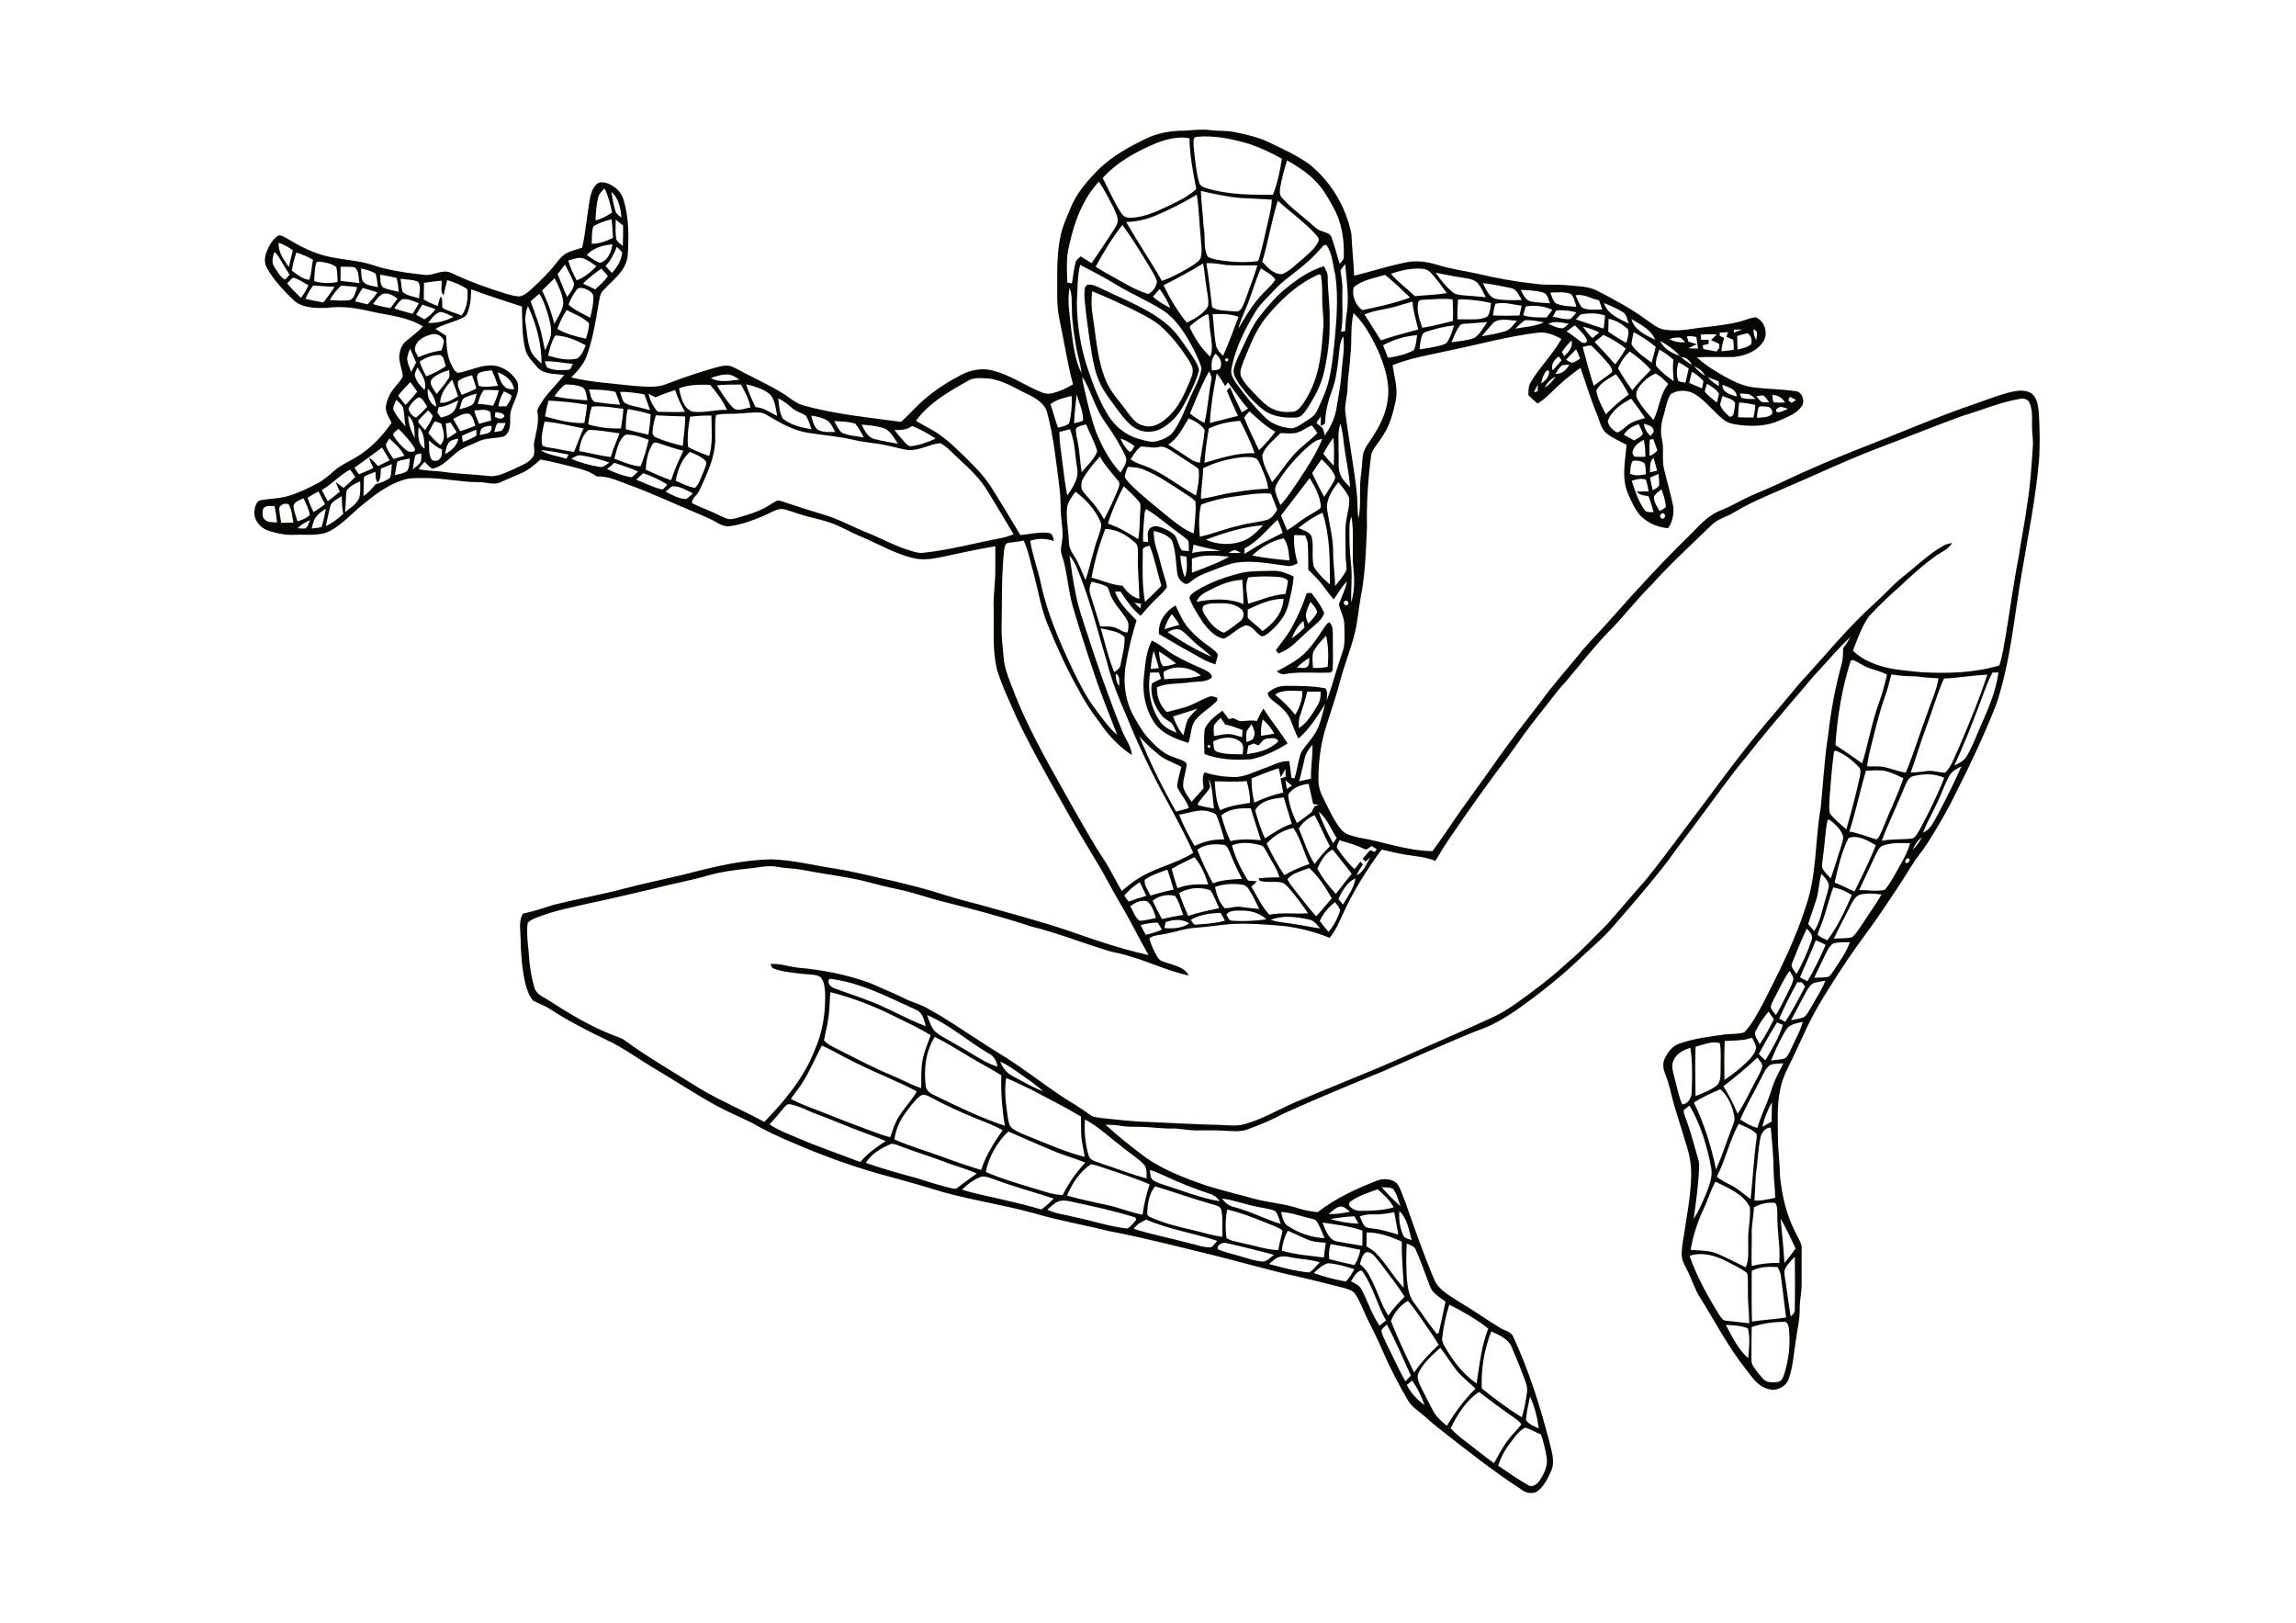 <?xml version="1.0" encoding="utf-8"?>
<!-- Generator: Adobe Illustrator 21.0.2, SVG Export Plug-In . SVG Version: 6.00 Build 0)  -->
<svg version="1.1" id="Layer_1" xmlns="http://www.w3.org/2000/svg" xmlns:xlink="http://www.w3.org/1999/xlink" x="0px" y="0px"
	 viewBox="0 0 842 595" style="enable-background:new 0 0 842 595;" xml:space="preserve">
<style type="text/css">
	.st0{fill:#050703;}
</style>
<g>
	<path class="st0" d="M443.1,273.2l-0.3,0.5l0.3,0.5h0.5l0.3-0.5l-0.3-0.5H443.1 M461.6,273.3c-0.6-0.2-1.3-0.5-1.9-0.7
		c-0.6,0.3-1.3,0.6-1.9,0.8c-0.2,1-0.4,2.1-0.5,3.1c4.1-0.5,8.5-1.6,11.5-4.7c-0.7-1.5-2.6-1.1-3.9-1
		C463.3,270.8,462.5,272.4,461.6,273.3 M444.9,271.9c0.3,1.3-0.2,3.3,1.5,3.8c3,1,6.2,0.8,9.3,0.9c0.1-1.5,0.7-3.5-0.8-4.6
		C452,269.7,448,270.3,444.9,271.9 M457.2,268.1c-0.3,1.3-0.1,2.7-0.1,4c1-0.4,2.5-0.6,2.7-1.9c0.8-1.6-0.2-3.1-0.8-4.6
		C458.4,266.4,457.7,267.2,457.2,268.1 M463.1,263.8c-0.6,2-0.8,4-0.6,6c1.6-0.2,3.2-0.5,4.8-0.8
		C466.3,267.1,464.8,265.3,463.1,263.8 M445.2,266c-0.2,1.3-0.1,2.6,0,3.9c1.5-0.2,3-0.6,4.5-0.7c2-0.2,3.9,0.6,5.8,1.1
		c0-0.9,0.1-1.8,0.2-2.6c-2.1-0.7-4.2-1.7-6.4-2c-0.5-0.8-1.1-1.7-1.6-2.5C446.7,264.2,445.8,265,445.2,266 M460.9,264.4
		c0.7-1.6,1.5-3.1,2.4-4.6c2.8,4.4,6.1,8.4,8.9,12.8c-4.1,2.6-8.6,4.8-13.3,5.8c-5.8,0.4-11.7,0.2-17.2-1.9
		c-0.1-3.1-0.3-6.1,0.1-9.2c1.3-2.9,4-4.9,6.5-6.7c0.8,1,1.5,2.1,2.3,3.1c0.4-0.1,1.3-0.3,1.7-0.4c1.1,0.5,2.2,1.4,3.5,1.1
		C457.4,264.3,459.2,264,460.9,264.4 M430.2,262.7c0.9,2.5,2,4.9,3.8,6.9c0.5-1.9,0.8-3.8,1.5-5.6c0.9-1.6,2.4-2.8,3.6-4.2
		C436.3,260.9,433.2,261.7,430.2,262.7 M425.6,264.8c1.4,1.9,3.7,3,5.9,3.9c-0.6-1.2-1-2.4-1.8-3.5c-1.2-1-2.8-1.6-3.7-2.9
		c-2.6-3.2-4.3-7.4-3.6-11.6c1-0.8,2.2-1.2,3.4-1.8c-0.3-0.8-0.5-1.5-0.8-2.3c-1.1,0-2.1,0-3.2,0
		C420.7,252.9,421.9,259.6,425.6,264.8 M426.7,246.4c-0.1,0.9,0.2,1.8,0.3,2.7c4.5-0.6,9.1,0,13.4-1.4
		C436.6,244.6,430.9,243.6,426.7,246.4 M425,238.9c0.2,1.8,0.3,3.9,1.5,5.4c1.7,0,3.2-0.5,4.8-1C429.3,241.7,427.2,240.2,425,238.9
		 M422,245.3c1-0.1,2-0.2,3-0.3c-0.6-2.1-1.2-4.2-1.9-6.3C422.4,240.9,422.2,243.1,422,245.3 M422.4,234.9c3.1,1.3,5.5,3.8,8.4,5.4
		c3.6,2,7.3,3.7,11,5.3c1.1,0.6,2.8,1.4,2.6,2.9c-2.3,1.8-5.4,1.3-8.1,1.7c-4,0.7-8.2,0.1-12,1.8c-0.2,3.4,1.1,6.7,3.6,9.1
		c2.3-0.6,4.5-1.1,6.8-1.8c2.9-0.9,5.5-2.6,8.4-3.7c1.1-0.6,2.3-0.1,3.4,0.3c-0.1,0.3-0.2,0.8-0.2,1.1c-2.5,2.7-5.9,4.3-8.1,7.3
		c-1.7,2.4-1.3,5.5-2.4,8.1c-5-1.5-10.6-3.7-13.2-8.6c-2.9-4.9-3.8-10.8-3-16.5C420,243.1,420.4,238.7,422.4,234.9 M475.6,244.8
		c1.1,0,2.4,0.4,3.5-0.1c1.3-0.7,0.9-2.3,1.1-3.5C478.5,242.2,477,243.4,475.6,244.8 M481.6,239.1c-0.5,1.9-0.2,3.9-0.1,5.8
		c1.8,0.1,3.6,0,5.4-0.4c0.3-3.8,0.3-7.7-0.6-11.4C484.6,235,482.7,236.8,481.6,239.1 M485.6,230.1c0.6-0.7,1-1.6,1.9-1.9
		c1.5,1.2,1.2,3.4,1.3,5.1c-0.1,4.2,0.2,8.3-0.1,12.5c-0.2,0.2-0.5,0.6-0.6,0.8c-5.5,0.3-11.1-0.4-16.6,0.5
		c-1.2,0.4-2.3-0.2-3.3-0.9c3.6-2,7.3-3.8,10.2-6.6C481.3,236.7,483.5,233.4,485.6,230.1 M428.2,231.8c5.1,3.4,10.4,6.6,16.1,9
		c-2.2-2.2-4.9-3.9-7.1-6.1c-1.4-1.3-2.6-2.7-4.2-3.7C431.3,230.3,429.6,231,428.2,231.8 M427,230.7c1.9-0.5,3.7-1.1,5.5-1.6
		c-0.8-1.4-1.7-2.7-2.8-3.9C428.5,226.8,427.6,228.7,427,230.7 M425,232.5c-0.4-4.4,2.4-8.4,6.1-10.5c1.4,2.9,2.7,6,4.8,8.4
		c2.3,2.6,4.9,4.9,7.8,6.8c1,0.8,2.3,1.6,2.9,2.8c-0.1,1.2-0.6,2.4-0.9,3.6c-1.5-0.5-3-1-4.4-1.8C435.8,238.8,430.4,235.7,425,232.5
		 M473.7,234.1c1.7-1.2,3.3-2.5,4.7-4c-0.1-0.6-0.3-1.8-0.4-2.4C475.9,229.3,474.7,231.7,473.7,234.1 M480.6,220.7
		c-0.7,1.5-1.5,3-1.7,4.7c-0.1,1.2,0.5,2.2,0.9,3.3c1.2-1.3,2.4-2.5,3.2-4.1C482.9,223,481.5,221.9,480.6,220.7 M479.2,217.5
		c0.4,0,1.3-0.1,1.7-0.1c1.8,2.3,3.6,4.7,4.7,7.4c-0.7,2.5-3.1,4-5,5.8c-3.8,3.1-6.9,7.4-11.8,9c-0.2-0.3-0.7-0.9-0.9-1.2
		c1.9-2.7,4.1-5.2,5.7-8.1C475.9,226.1,477.8,221.9,479.2,217.5 M442,221.8c-1.6,0.5-1,2.6-0.2,3.6c1.7,2.7,3.9,5.6,7.1,6.6
		c2.1-1.2,4-2.7,5.9-4.2c1.4-1,1.8-3.5,0.3-4.5c-1.9-1.6-4.4-2.1-6.8-2.1C446.3,221.3,444,221,442,221.8 M457.6,223.5
		c0,1-0.1,2.1,0,3.1c1.6,1.7,3.7,3,5.4,4.8c4-2.7,7.5-6.8,7.7-11.8C466,219.5,461.7,221.6,457.6,223.5 M444.8,215.8
		c-2.3,1.2-5.1,2.2-6,4.9c5.7-1.1,11.7-1.5,17.2,0.8c0-3-0.2-6-0.4-8.9C451.7,212.8,448.1,214.1,444.8,215.8 M457.7,221.4
		c4.5-1.3,8.9-3.3,13.7-3.6c0.4-1.6,0.8-3.3,0.9-4.9c-1-1.1-2.6-1.3-4-1.4c-3.5-0.2-7-0.2-10.5,0.2
		C456.3,214.7,457.5,218.2,457.7,221.4 M456,209.9c3.6-0.6,7.3-0.5,11-0.6c2.6-0.1,5.1,1,7.4,2.1c-0.2,3.5-1.1,6.9-1.9,10.2
		c-1,4.3-4,7.8-7.4,10.6c-0.9,0.6-2.2,1.7-3.1,0.7c-1.7-1.2-2.9-3.6-5.2-3.6c-3,1-5.1,3.6-8,4.9c-3.2-0.6-5.7-3.3-7.6-5.9
		c-1.9-2.9-3.8-5.7-5-9c0.2-1.2,1.3-1.9,2.2-2.5C443.8,213.4,449.9,211.3,456,209.9 M400.5,106.8c-0.3,3-0.3,6,0.2,8.9
		c1.3,8.1,1.7,16.5,5,24.2c1.9,4.3,5.2,7.6,7.9,11.4c1.5,2,3.2,4.3,5.9,4.8c3.3,1,6.5-1,8.8-3.2c3.9-3.4,6-8.3,8-13
		c0.7-1.8,1.6-3.7,0.8-5.6c-0.9-2.2-2.5-4.1-3.8-6.1c-2.4-3.3-5.1-6.4-8.1-9c-3.4-2.7-7.5-4.5-11.4-6.5
		C409.4,110.6,405,108.6,400.5,106.8 M398.7,104.4c2-0.3,3.8,0.8,5.6,1.6c8.2,4,17,7.2,24,13.2c3.4,2.9,5.7,6.8,8.3,10.4
		c1.2,1.9,2.7,3.8,3.1,6.1c-0.7,3.1-2.1,6-3.5,8.8c-1.7,3.4-3.3,6.8-6.1,9.5c-2.3,2.2-5.1,4.2-8.4,4.3c-2.7,0.2-5.4-0.9-7.3-2.7
		c-2.6-2.4-4.5-5.3-6.6-8.1c-1.6-2.2-3.3-4.5-4.4-7c-1.6-3.4-2.4-7.1-3-10.7c-0.8-4.7-1.4-9.3-2-14c-0.3-3.5-1.1-7-0.5-10.5
		C398.2,105.1,398.5,104.6,398.7,104.4 M483.2,100.8c-7.6,3.5-13.8,9.3-19,15.7c-3.9,4.8-5.9,10.6-8.3,16.3
		c-0.6,1.7-1.5,3.6-0.7,5.4c1.3,2.6,3.4,4.6,5.3,6.6c2,2,3.9,4.2,6.6,5.3c2.4,1.1,5.1,1.1,7.6,0.8c1.5-0.6,2.5-1.9,3.4-3.2
		c1.7-2.6,3.1-5.4,4.1-8.3c2.2-6.3,2.6-13,3.1-19.6c0.2-3.5-0.5-7.1-0.4-10.6c-0.1-2.4,0.1-4.9-0.4-7.3
		C484.7,101,484.1,100.3,483.2,100.8 M471.9,105.5c4.1-3.4,8.5-6.3,13.6-7.9c0.7,1.3,1.5,2.7,1.4,4.2c0,5.1,0.9,10.2,0.7,15.3
		c0.2,6.5-0.6,13.1-2.1,19.5c-1.1,5-3.7,9.5-6.5,13.8c-0.9,1.2-1.9,2.6-3.5,2.7c-4.2,0.2-8.8-0.2-12.3-2.9c-3.4-2.6-6.2-5.9-8.7-9.3
		c-1.1-1.7-2.5-3.6-2-5.7c0.6-2.8,2.1-5.3,3.2-7.8c1.8-3.8,3.5-7.8,6.1-11.2C464.9,112.3,468,108.5,471.9,105.5 M553.7,529.3
		c-1.9,2.4-3.3,5.2-4.3,8.1c3.6,2.5,7.2,5,10.9,7.1c1.6,1.2,3.4-0.3,4.3-1.6c1.7-2.5,3.1-5.5,2.6-8.5c-0.5-2.8-1.1-5.7-2.1-8.4
		c-2-0.8-3.8-2-5.8-2.5C556.8,524.8,555.3,527.2,553.7,529.3 M561.1,512.1c-0.6,2.9-1.3,5.7-1.5,8.6c1.1,1.6,3,2.3,4.7,3.1
		C563.8,519.8,562.8,515.8,561.1,512.1 M532,523.7c2.2,2.5,4.9,4.4,7.5,6.4c2.8,2.1,5.5,4.4,8.4,6.4c1.7-3,3.2-6.1,5.4-8.8
		c1.4-1.9,3.2-3.5,4.6-5.4c-0.6-1.1-1.8-1.8-2.7-2.5c-4.4-3-8.6-6.2-12.8-9.4C537.7,513.5,534.5,518.6,532,523.7 M515.9,507.8
		c1.5,3,3.8,5.5,6.5,7.4c-1.1-3.2-2.6-6.3-4.6-9C517.2,506.8,516.6,507.3,515.9,507.8 M520.3,503.2c-0.9,1.6-0.1,3.5,0.6,5
		c1.5,3.1,3.1,6.2,4.7,9.2c1.2,2.2,3.1,3.9,5,5.4c3-4.9,6.4-9.6,10.5-13.6c-2.3-2.3-5-4.2-7-6.8c-2.1-2.7-3.8-5.5-5.9-8.2
		C525.3,496.9,522.1,499.6,520.3,503.2 M546.9,488.2c-2.6,6.6-3.8,13.8-3.5,20.9c4.7,3.8,9.5,7.4,14.7,10.6c0.9-3,1.5-6.1,1.9-9.3
		c0.2-1.8-0.4-3.4-1-5c-1.5-4-3.1-7.9-4.8-11.8C552.8,490.7,549.6,489.5,546.9,488.2 M632.9,485.8c2.3,4.3,4.5,9,8.2,12.2
		c0.3-3.6,0.8-7.4-0.1-10.9C638.5,486,635.6,486,632.9,485.8 M506.6,487.9c0.2,1.6,1.1,3,1.7,4.5c2.4,4.7,4.5,9.6,7.1,14.1
		c0.7-0.7,1.3-1.4,2-2.1c-2.9-6.3-5.5-12.6-8.8-18.7C507.9,486.4,506.9,487,506.6,487.9 M642.4,486.6c-0.1,3.9-0.1,7.9-0.1,11.9
		c-0.2,2,1.4,3.4,2.4,4.9c1.1,1.2,2,2.9,3.7,3.3c1.5,0.3,3.1,0.3,4.5-0.3c0.7-0.6,1-1.5,1.4-2.4c1.7-5.5,2.4-11.3,1.7-17
		c-0.1-1-0.5-2.4-1.7-2.3C650.3,484.7,646.2,485.3,642.4,486.6 M531.5,478.4c-1.3,3.9-2.1,8-2.6,12.1c-0.2,1.1,0.3,2.1,0.8,3
		c3,5.3,6.7,10.3,11.8,13.8c1.1-6.8,1.7-13.7,4.3-20.1C541.4,483.7,536.5,480.9,531.5,478.4 M510.1,484.4c2.5,6.4,5.5,12.7,8.5,18.9
		c2.5-3.8,5.7-7,9-10.2c-1.4-2.3-2.9-4.6-4.5-6.8c-2.2-3.1-4.2-6.4-6.8-9.3C513.4,478.7,511.3,481.3,510.1,484.4 M495.4,469.8
		c1.4,0.8,3.1,1.4,3.9,3c2.3,4.4,3.8,9.2,6.6,13.3c0.8-0.6,1.6-1.3,2.4-1.9c-3.4-5.9-4.8-12.8-8.9-18.3
		C497.3,466,496.5,468.5,495.4,469.8 M642.4,466c0,6.2-0.1,12.4,0.1,18.6c4.2-0.7,8.4-0.8,12.5-1.5c-0.6-5.1-1.3-10.1-1.9-15.2
		c-0.1-1.2-0.7-2.3-1.2-3.3C648.6,464.4,645.3,464.5,642.4,466 M481.8,466.8c3.8,1.4,7.7,2.4,11.7,3.1c1.4-1.2,2.2-2.9,3.2-4.5
		c-3.2-1-6.4-2-9.7-2.2C484.9,463.8,483.3,465.4,481.8,466.8 M654.4,466c-0.1,1.5,0.3,3,0.5,4.5c0.6,4.1,1.1,8.2,1.8,12.2
		c0.9-0.7,1.7-1.6,1.5-2.9c0.1-6.3,0.1-12.6,0-19C656.7,462.5,655,463.9,654.4,466 M465.4,463.5c4.8,1.3,9.7,2.6,14.7,3.1
		c1.6-0.9,2.6-2.5,3.9-3.7c-2.9-1-6.1-1.1-9.1-1.6c-1.8-0.3-3.5-0.8-5.3-0.5C468,461.1,466.7,462.3,465.4,463.5 M619.6,460.5
		c2.7,7.7,6.7,14.9,11,21.8c0.6,0.8,1.2,1.9,2.4,2c2.8,0.2,5.6,0.7,8.5,0.9c-0.1-4.2-0.6-8.4-0.5-12.7c-0.1-1.9,0.2-3.8-0.3-5.7
		c-2.5-1.9-5.3-3.1-8.1-4.6C628.7,460.3,624,459,619.6,460.5 M498.7,463.5c1.6,1.3,2.9,2.9,3.7,4.7c2.6,4.6,3.9,9.8,6.7,14.2
		c1.8-2.5,3.8-4.8,6-6.9c-2.8-4.5-6.1-8.5-9.2-12.7c-1.4-1.5-2.6-4-5-3.6C499.5,460.2,499.2,462,498.7,463.5 M487.5,461.7
		c3,0.8,6.1,1.5,9.2,2.2c1.1-1.7,1.8-3.6,2.2-5.6c-3.6-0.8-7.3-1.5-10.9-2.1C487.4,457.9,487.2,459.8,487.5,461.7 M515.9,456
		c-0.3,4.2-0.2,8.4,0,12.6c0.3,3.2,0.7,6.7,2.8,9.3c2.8,3.7,5.3,7.7,8.2,11.2c0.2-0.1,0.5-0.2,0.7-0.3c0.9-3.8,1.7-7.7,2.5-11.5
		c-1.3-1-2.7-1.9-3.9-3c-1.6-1.3-2-3.4-2.8-5.3c-1.3-3.5-2.6-7.1-4.1-10.5C518.9,457.1,517.3,456.5,515.9,456 M446.6,458.1
		c2.6,1.1,5.4,1.7,8.1,2.5c2.8,0.8,5.5,1.8,8.4,2c1.7-0.1,2.8-1.6,4.1-2.5c-5.8-1.5-11.6-3-17.5-4.3
		C448.3,455.4,446,456.6,446.6,458.1 M501.2,451.9c0,1.7-0.1,3.4-0.1,5.1c1.1,0.7,2.2,1.3,3.2,2.2c4,3.9,6.6,9,10.5,13
		c-0.2-5.6-0.9-11.2-0.7-16.9C510,453.4,505.7,451.9,501.2,451.9 M472.3,451.3c-1.3,2.2-2,4.8-2.2,7.3c5,1.5,10.2,1.8,15.4,2.5
		c0.2-1.8,0.4-3.6,0.7-5.4c-2.4-0.2-4.8-0.3-7-1.3C476.9,453.4,474.6,452.3,472.3,451.3 M485,448.3c1.2,2.8,2.3,6.8,5.9,7
		c2.9,0.6,5.8,1,8.7,1.5c0-1.9,0.1-3.7,0-5.6C494.9,449.6,489.9,449,485,448.3 M653,446.9c0.5,5.4,1.1,10.8,1.4,16.2
		c1.4-1.7,2.8-3.5,4.1-5.3C656.7,454.1,655.1,450.4,653,446.9 M415.8,450.6c6.6,2.1,13.5,3.4,20.2,5.2c2.7,0.6,5.5,1.8,8.3,1.5
		c0.8-0.7,1.4-1.5,2.1-2.3c-8.6-2.8-17.7-4.2-26.1-7.8C418.6,448.1,416.8,448.9,415.8,450.6 M487.9,447c3.3,1,6.8,1.6,10.3,1.7
		c-0.5-0.9-1-1.8-1.5-2.7C493.7,446.1,490.8,446.5,487.9,447 M503.5,445.3c-1.6-0.1-3.3,0.2-4.8,0.7c0.5,1.2,0.9,2.6,1.8,3.6
		c0.8,0.8,2,0.7,3,0.9c3.2,0.3,6.3,1.4,9.3,2.2c-0.5-2.7-1-5.5-1.5-8.2C508.7,445,506.1,445.4,503.5,445.3 M469.8,444.4
		c0.5,1.8,0.7,3.9,2.3,5c4,2.7,8.7,4.4,13.6,4.6c-0.8-2.1-1.6-4.2-2.8-6.1c-0.5-0.9-1.7-0.9-2.6-1.2
		C476.8,445.9,473.5,444.6,469.8,444.4 M513.2,444.1c-0.3,3,0.2,6.1,1.4,8.9c0.5,1.2,2.1,1.2,3.1,1.8
		C516.7,451.1,516.1,446.8,513.2,444.1 M449.8,454c1.9,1.2,4.4,1.4,6.6,2c4.1,0.8,8.2,2.3,12.4,2.4c0.3-2.4,1.1-4.7,1.5-7
		c-0.4-0.9-1.6-1.1-2.4-1.6c-5.9-2.3-11.7-4.9-17.9-6.3C449.4,446.9,449.3,450.5,449.8,454 M487.3,445.2c2.6,0,5.3-0.3,7.8-0.9
		c-1.1-0.8-2.1-1.9-3.5-1.9C489.8,442.7,488.5,444.1,487.3,445.2 M643.2,442.7c-0.1,3.3-0.9,6.6-0.8,9.9c0.1,3.9-0.2,7.8,0,11.6
		c3.3-0.8,6.7-1.2,10.1-1.1c0.5-6-0.9-11.9-0.7-17.9c-0.1-1.4,0.1-3-0.8-4.1C648.2,440.7,645.5,441.5,643.2,442.7 M388.3,440.5
		c-1.7,0.6-2.9,1.9-4.2,3.1c3.2,1.5,6.7,1.8,10.1,2.7c6.4,1.3,12.8,3.5,19.3,4.2c1.2-0.9,2.3-2.1,3.2-3.3c-0.1-0.2-0.3-0.6-0.4-0.8
		c-7.7-2.4-15.6-4.1-23.5-5.8C391.4,440.3,389.8,440,388.3,440.5 M448.2,439.5c1,1.7,2.8,2.8,4.7,3.2c5.8,1.5,11.1,4.4,16.8,6.1
		c-0.6-1.6-0.9-3.4-2-4.7c-2.2-1-4.7-1.1-7.1-1.7C456.4,441.6,452.4,440,448.2,439.5 M494.9,440.8c0,0.3-0.1,0.8-0.2,1.1
		c1,1.6,2.9,2.2,4.7,2.1c3.9-0.1,7.9-0.1,11.7-1.3c-1.4-2.6-3.6-4.7-5.9-6.6C501.7,437.4,498,438.5,494.9,440.8 M506.7,435.3
		c2.1,2.5,4.4,4.8,6.9,7c-0.8-2.1-1.3-4.5-2.7-6.3C509.6,435.2,508,435.5,506.7,435.3 M420.7,445.3c0.2,0.2,0.5,0.6,0.7,0.8
		c5,2.3,10.4,3.7,15.8,4.9c3.7,0.8,7.3,2.1,11.1,2.5c-0.2-3.2,0.3-6.6-0.4-9.7c-0.2-1.6-2.1-1.8-3.3-2.2c-7.1-2-14-4.5-21-6.6
		C421.3,437.8,420.8,441.7,420.7,445.3 M629.1,433.3c-1.8,3.2-2.8,6.8-4.4,10.1c-2.2,4.7-3.8,9.7-4.7,14.9c3.3,0.3,6.8,0.1,10,1.5
		c3.5,1.5,6.8,3.3,10.2,4.9c1.4-3.2,0.8-6.8,0.9-10.2c-0.1-4,1-7.9,0.6-11.9C639.2,437.7,633.7,435.6,629.1,433.3 M352.8,436.2
		c5.2,1.7,10.6,2.6,15.9,3.9c4.4,1,8.8,2.1,13.2,3.4c1.6-1.2,3.1-2.5,4.5-4c-6.8-2.3-13.8-4.1-20.5-6.6c-1.9-0.6-3.8-1.6-5.8-1.5
		C357.3,432.3,354.9,434.2,352.8,436.2 M421.7,429c0.2,1.3,0,2.9,1.2,3.8c1.4,0.9,3.1,1.4,4.7,1.9c6.5,2.1,12.9,4.6,19.7,5.8
		c-0.8-1.2-1.9-2.2-3.2-2.6c-5.7-1.9-11.4-4.1-16.9-6.7C425.4,430.4,423.6,429.6,421.7,429 M400.1,426.9c-4.1,2.7-6.9,7-8.8,11.5
		c4.9,1.4,9.9,2.4,14.8,3.5c4.4,0.9,8.5,2.7,12.9,3.5c0.5-3.8,1.4-7.5,2.6-11.1c-5.4-2.4-11.1-4.1-16.6-6
		C403.3,427.8,401.7,427.1,400.1,426.9 M317.5,426.4c6.3,2.2,12.7,4,19.1,5.7c3.9,1.3,7.9,2.5,11.9,3.5c0.8,0.1,1.8,0.6,2.5,0
		c2.4-1.8,4.8-3.6,7.2-5.3c-4.2-1.9-8.7-3-13-4.7c-4.9-1.9-9.9-3.3-14.7-5.2c-1.2-0.4-2.3-1-3.6-1
		C323.3,420.9,319.6,423,317.5,426.4 M361.5,429.7c5.6,2.5,11.6,4.2,17.5,6c3.5,1,7,2.4,10.7,2.5c2.2-4.4,5-8.3,8.3-11.9
		c-4.1-1.7-8.4-2.8-12.5-4.6c-5.2-2.2-10.5-4.5-15.7-6.8C365.6,418.8,362.7,424.1,361.5,429.7 M645.7,416.7c-1,4.7-1.1,9.5-1.8,14.2
		c-0.2,3.1-0.3,6.2-0.5,9.3c2.6,0.2,5.1-0.5,7.6-1c0-3.5-0.6-7-0.6-10.5c0-5.1-0.6-10.1-1-15.2C647.6,413.3,646.2,415.1,645.7,416.7
		 M629.6,431.5c1.6,1.2,3.2,2.1,5,3c2.7,1.3,4.9,3.4,7.4,5.2c0.7-6.7,1.1-13.5,1.9-20.2c0.1-1.2,0.5-2.5,0.3-3.7
		c-1.8-1.8-4.3-2.7-6.6-3.7C634.3,418.2,632.8,425.2,629.6,431.5 M397.9,410.5c-0.4,4.4,0.1,8.9,1.3,13.1c0.6,2.2,3.1,2.3,4.8,3.1
		c5.5,1.7,10.9,4,16.5,5.4c-0.1-1.8,0.3-4.1-1.3-5.4c-2.2-2.2-4.9-3.9-7.4-5.9C407.2,417.3,403,413.2,397.9,410.5 M617.4,407.1
		c0.1,1.3,0.6,2.5,1.1,3.8c1.3,3.6,2.4,7.4,3.4,11.1c0.5,2,1.4,3.9,1.2,6c-0.2,6.3-1.1,12.6-2,18.9c2-2.9,3.3-6.3,4.7-9.5
		c1.1-3,2.4-6.1,1.7-9.4c-1.5-7.8-3.8-15.7-7.9-22.6C618.8,406,618.1,406.5,617.4,407.1 M646.3,413.2c1.1-0.6,2.2-1.3,3.4-1.9
		c0-2.4,0.1-4.7,0.1-7.1C648.2,407,647,410,646.3,413.2 M287.3,406.4c-1.6,2-3.3,4-5.1,5.9c3.3,2.2,7,3.5,10.6,5.1
		c7.5,3.2,15.2,5.8,22.7,8.7c2.6-3.2,6-5.5,9.3-7.7c-4.2-1.8-8.5-3.2-12.7-4.9c-4.2-1.6-8.2-3.4-12.4-4.9c-3.4-1.2-6.5-3.1-10-3.7
		C288.6,404.7,287.9,405.7,287.3,406.4 M337.3,402c-2.3,1.9-4.1,4.5-5.8,6.9c-1.9,2.6-3,5.7-3.5,8.9c5.6,2.5,11.6,4.2,17.4,6.3
		c4.7,1.8,9.5,3.4,14.4,4.9c1.7-5.3,4.7-10,7.9-14.6c-3.1-1.7-6.5-3-9.8-4.3c-5.7-2.3-11.3-4.9-16.7-7.8
		C340.1,401.7,338.5,400.9,337.3,402 M621.2,404.3c3.8,7.8,6.4,16.1,8.1,24.5c2.3-5,3.9-10.3,5.9-15.4c0.4-1.1,0.9-2.2,0.9-3.4
		c-0.6-4-2.2-7.9-5.2-10.6C627.5,400.9,624.2,402.3,621.2,404.3 M369,395.3c-0.8,4.6-0.1,9.3,0.5,13.9c0.3,1.6,0.4,3.6,1.9,4.7
		c1.9,1.3,4.1,2.1,6.3,3c6.6,2.6,13.2,5.6,20.1,7.3c-0.4-2.3-0.9-4.6-1.2-6.9c-0.2-2.6-0.1-5.2-0.2-7.9c-6-3.6-12.3-6.7-18.5-10
		C375,398.1,372.1,396.5,369,395.3 M649.3,390.4c-1.8,1.2-2.6,3.3-3.5,5.1c-2.5,5-5.4,9.8-7.6,15c2,1.3,4,2.5,6.3,3.1
		c0.9-3.5,2.5-6.7,3.8-10.1c1.1-2.8,1.8-5.9,3.2-8.6c0.8-1.7,1.7-3.3,2.5-5C652.4,390,650.8,390,649.3,390.4 M366.8,389.3
		c0.9,2.2,2.4,4.2,4.6,5.3c3.7,2,7.3,4.1,11.2,5.6c-2.5-2.3-5.3-4.2-8-6.1C372.1,392.4,369.7,390.5,366.8,389.3 M632,398.3
		c2,3.2,3.8,6.5,5.2,10.1c2.5-3.6,4.3-7.7,6.4-11.6c0.9-1.8,2-3.5,2.6-5.4c0.4-1.5-1.1-2.5-1.7-3.6C640.5,391.5,636.4,395,632,398.3
		 M613.8,388.7c-1.1,2.1-0.2,4.5,0.3,6.6c0.9,3.1,1.4,6.4,2.7,9.4l0.4,0.3c2.1-0.5,3.2-2.7,3.2-4.7c0.2-5.4,0.3-10.8-0.5-16.1
		C617.4,385,614.9,386.2,613.8,388.7 M294.6,396.5c-1.4,2.3-3.1,4.3-4.6,6.5c4,2,8.2,3.5,12.3,5.1c5.2,2.1,10.4,4.1,15.6,6
		c2.8,1,5.6,2.2,8.6,2.9c0.7-2.1,1.3-4.1,2.3-6.1c2-3.9,5.3-6.9,7.4-10.7c-6.6-3.6-13.7-6.2-20.5-9.6c-4.9-2.2-9.4-5-14.3-7.2
		C299.1,387.7,297.2,392.3,294.6,396.5 M621.8,383.8c-0.2,6-0.1,12.1,0,18.1c2.7-1.1,5.5-2.1,7.8-3.9c1.6-1.5,1.3-3.9,1.4-5.9
		c-0.1-3.2,0.3-6.5-0.3-9.6C627.7,381.6,624.7,383.1,621.8,383.8 M632.5,381.7c-0.2,4.8-0.2,9.5-0.1,14.3c3.4-2.3,6.6-4.8,9.4-7.8
		c1-1.2,2.1-2.5,2.2-4.1c-0.2-1.3-0.9-2.5-1.5-3.6C639.3,381.7,635.9,381.5,632.5,381.7 M342.8,380.2c-3.3,5.3-4.1,11.8-3.3,18
		c0.2,2.3,2.6,3.1,4.4,4c8,3.9,16.1,7.8,24.6,10.6c-1-6.1-1.5-12.3-1.3-18.5c-4-2.6-8.2-4.6-12.2-7.1
		C351,384.8,347,382.3,342.8,380.2 M656.7,376c-1.3,0.7-2,2.1-2.7,3.3c-1.7,3.1-3.2,6.3-4.5,9.6c1.8-0.3,3.6-0.3,5.3-0.9
		c1.1-1.1,1.7-2.7,2.4-4.1c1.3-3.1,3.1-5.9,3.9-9.2C659.6,375,658.1,375.3,656.7,376 M645,386.5c0.8,0.8,1.6,1.6,2.4,2.3
		c2.4-4.1,5-8.3,6.4-13c-0.7-0.3-1.4-0.6-2.1-0.9C649.3,378.7,647.1,382.6,645,386.5 M340,372.2c0.6,1.8,1.2,3.7,2.3,5.3
		c0.9,1.2,2.3,2,3.6,2.8c3.5,2,7.1,4,10.5,6.1c3,1.8,6,3.7,9.4,4.7c-0.3-2-1.3-3.9-3.2-4.8C354.9,381.8,348.2,375.7,340,372.2
		 M644,377.8c-1.2,1.7,0.7,3.5,1.3,5.1c2-2.9,3.7-6,5.2-9.2c-0.7-0.9-1.3-1.9-1.9-2.8C646.8,373.1,645.2,375.3,644,377.8
		 M304.5,363.8c-0.3,3.3-0.2,6.6-0.8,9.9c-0.3,2.6-1.1,5.2-1.5,7.8c1.4,1.6,3.4,2.4,5.3,3.4c6.4,3.2,12.7,6.6,19.3,9.3
		c3.7,1.5,7.1,3.5,11,4.8c0.1-3.6-0.1-7.2,0.6-10.7c0.6-3,1.9-5.8,2.9-8.7c-4.1-2.6-8.6-4.6-13-6.8
		C320.6,368.9,312.7,365.9,304.5,363.8 M652.5,373.5c0.7,0.4,1.4,0.8,2.2,1.2c2.7-4.2,5-8.6,7.3-13c-0.3-0.4-0.9-1.1-1.2-1.5
		c-0.4,0-1.3,0-1.7,0C656.7,364.6,654.4,369,652.5,373.5 M665.1,360.5c-1.3,0.6-2,2-2.7,3.1c-1.9,3.5-3.7,7-5.6,10.5
		c1.5-0.3,3-0.5,4.5-1c1.3-0.7,1.9-2.2,2.6-3.3c1.9-3.4,4.1-6.6,5.5-10.2C668,359.9,666.5,360,665.1,360.5 M304.2,358.9
		c-1.1,1.5,0.4,3,1.8,3.5c3.9,1.5,7.9,2.7,11.7,4.2c7.5,2.7,14.4,6.9,21.8,9.7c-0.6-2.2-1.1-5-3.5-6
		C325.8,365.7,315.6,360.2,304.2,358.9 M650.5,366.4c-0.4,0.9-1.1,1.9-1.1,3c0.3,1.1,1.2,1.9,1.9,2.8c1.8-3,3.3-6.2,4.9-9.4
		c0.6-1.2,1.2-2.4,1.5-3.8c-0.1-1.1-0.9-2.1-1.4-3C654,359.2,652.4,362.9,650.5,366.4 M672.4,345.9c-1.4,0.8-2.1,2.3-2.8,3.7
		c-1.4,3-2.9,5.9-4.3,8.9c1.8-0.1,3.6,0.1,5.4-0.4c1.6-1.6,2.6-3.6,3.9-5.5c1.5-2.2,2.9-4.6,3.8-7.1
		C676.4,345.5,674.4,345.4,672.4,345.9 M665.9,344.8c-1.8,4.6-3.9,9-5.8,13.6c0.9,0.5,1.8,0.9,2.7,1.4c2.6-4.2,4.7-8.8,6.7-13.3
		C668.4,345.8,667.2,345.3,665.9,344.8 M662.6,340.5c-2,4.2-3.7,8.4-5.4,12.7c-0.7,1.5,1,2.7,1.6,4c2.2-3.9,4.1-8.1,5.5-12.3
		C665.1,343.1,663.7,341.7,662.6,340.5 M418.3,339.2c0.6,1.2,1.2,2.4,1.9,3.6c2-0.5,4-1.1,5.9-1.9c-0.5-0.9-1-1.8-1.5-2.6
		C422.4,338.3,420.3,338.7,418.3,339.2 M427.5,338.1c-0.2,0.7-0.3,1.4-0.5,2.2c3.1,0.3,6.4,0.1,9.1-1.7
		C433.6,336.8,430.2,337.2,427.5,338.1 M466,337.3c3.1,1,6.4,1.1,9.6,1.7c2.8,0.4,5.6,1.1,8.5,1.4c-1.2-1.4-2.4-3.1-4.4-3.3
		C475.3,336.2,470.4,335.5,466,337.3 M436.7,337.3c0.6,0.8,1,2.1,2.3,1.7c3.4-0.2,6.9-0.5,10.2-1.4c-0.5-1-1-2-1.6-2.9
		C443.9,334.9,440,335.3,436.7,337.3 M449.8,335.2c0.3,0.9,0.8,2.3,1.9,2.4c4.2,0.3,8.5,0.1,12.7-0.5c-2.5-2.4-6-3.3-9.4-3.2
		C453.2,333.9,451.1,333.8,449.8,335.2 M484,337.7c1,1.4,2.1,2.7,3.2,4c2-2.3,3.4-5.1,4.3-8c-0.5-1.1-1.2-2-1.9-2.9
		C487.2,332.6,485.3,334.9,484,337.7 M414.5,332.3c1.1,1.8,1.7,4.1,3.4,5.3c2,0,4-0.6,6-1c-0.6-2.2-1.4-4.4-3-6
		C418.6,329.7,416.3,331,414.5,332.3 M422.7,330.3c1.1,2.3,2.2,4.5,3.4,6.7c2.6-0.6,5.2-1.1,7.8-1.5c-0.9-2.4-1.5-5-3-7
		C428,327.8,425,328.4,422.7,330.3 M678.6,332.1c-2,4.1-4.2,8-6.1,12.1c2.2-0.2,4.4,0,6.6-0.5c1.5-1.1,2.4-2.8,3.5-4.3
		c2.4-3.8,5.1-7.4,7.4-11.4c-2.5-0.3-5.2-0.6-7.7,0C680.4,328.5,679.5,330.5,678.6,332.1 M672.3,325.4c-1.7,4.6-2.7,9.4-4.5,13.9
		c-0.5,1.2-1,2.3-1.2,3.5c1,0.9,2.3,1.4,3.5,2c3.8-5,6.5-10.8,9-16.6C677,326.8,674.7,325.8,672.3,325.4 M432.4,327.5
		c1,2.8,2.1,5.6,3.4,8.4c3.6-1.4,7.5-2,11.3-2.9c-1.1-2.2-1.8-4.6-3.3-6.6C440,325.1,435.8,325.5,432.4,327.5 M445.6,325.2
		c0.5,2.8,1.5,5.7,3.5,7.8c2.2,0.1,4.2-0.9,6.4-0.4c2.1,0.3,4.2,0.5,6.3,0.7c-1.2-2.5-2.4-5-3.9-7.3c-0.5-0.8-1.3-1.5-2.3-1.6
		C452.3,323.9,448.8,324.1,445.6,325.2 M412.3,328.4c0.5,0.7,1,1.5,1.6,2.2c2.1-0.8,4.3-1.5,6.5-2.1c-0.8-1.7-1.6-3.4-2.4-5
		C415.8,324.8,413.9,326.5,412.3,328.4 M490.8,329.6c0.6,0.7,1.1,1.4,1.7,2.1c1.8-3.1,4-6,4.6-9.6
		C493.8,323.5,492.3,326.8,490.8,329.6 M665.9,330.4c-1,2.8-1.8,5.6-2.8,8.4c0.7,0.9,1.4,1.7,2.2,2.6c2-3,2.7-6.7,3.7-10.1
		c0.5-2.1,1.3-4.1,1.7-6.3c0-1.9-1.6-3.2-2.7-4.6C666.9,323.7,667.1,327.2,665.9,330.4 M419.8,322.6c-0.3,2.1,1.3,3.9,2.1,5.8
		c2.8-0.9,5.6-1.6,8.5-2.2c-0.7-2.4-1.4-4.9-2.3-7.3C425.3,319.9,422.3,320.8,419.8,322.6 M472.1,322.4c0.8,1.5,1.9,2.9,3,4.3
		c2.5,3.1,4.9,6.4,7.6,9.3c1.9-2.2,3.9-4.4,5.7-6.6c-2.3-4-4.8-8-8.3-11.1C477.4,319.4,474.1,320,472.1,322.4 M699.6,314.7l-0.5,0.2
		c-0.1,0.3-0.3,0.8-0.5,1C699.2,317.7,701.4,314.9,699.6,314.7 M429.7,318.6c0.6,2.4,1.3,4.8,2.1,7.1c3.6-1.5,7.5-1.5,11.3-1.4
		c-1.2-3.6-2.6-7.2-5.1-10C435.2,315.7,432.4,317,429.7,318.6 M483.1,318.5c1.8,3.4,4.2,6.4,6.8,9.3c1.9-2.5,3.8-5,5.8-7.4
		c-2.2-3-4.7-5.9-7-8.9C485.9,312.9,484.4,315.7,483.1,318.5 M439.1,311.6c1.6,4.2,3.6,8.3,5.7,12.3c3.4-1.3,7.1-1.5,10.7-1.6
		c-1.7-3.3-3.3-6.6-4.6-10c-0.5-0.9-0.8-2.2-2-2.5C445.6,309.4,441.9,309.4,439.1,311.6 M690.4,310.1c-1.2,0.5-1.7,1.8-2.3,2.8
		c-2.1,4.5-4.2,9-6.3,13.5c3.1-0.1,6.3,0.6,9.4-0.1c2.5-3,4.2-6.6,6.1-9.9c1.3-2.3,2.5-4.7,3.2-7.2
		C697.2,309.1,693.7,308.9,690.4,310.1 M451.8,310c1.2,4.6,3.4,8.9,5.9,12.9c1.1,0.1,2.2,0.1,3.2,0.3c-0.6,0.7-1.3,1.3-2,1.9
		c2.1,3.5,3.8,7.3,6.6,10.3c4.7-0.9,9.5-0.2,14.2-0.5c-2-2.9-4.1-5.8-6.3-8.4c-0.9-1-1.8-2.2-3-2.8c-2.8-0.8-5.8,0.2-8.5-0.8
		c-0.1-0.2-0.3-0.6-0.3-0.8c2.5-0.4,5.1-0.3,7.6-0.4c-0.9-3.3-3-6-4.5-9c-0.7-1-1.1-2.5-2.5-2.8C458.8,309,455.1,308.6,451.8,310
		 M490.6,311.3c1.8,2.7,3.8,5.2,6.1,7.4c0.8-0.9,1.5-1.8,2.2-2.8c0.3,0.4,0.6,0.7,0.9,1.1c-0.9,1.3-1.7,2.5-2.3,4
		c2.7-1.3,3.6-4.3,5.1-6.7c-0.6,0.5-1.2,1.1-1.8,1.6c-0.4-0.3-0.7-0.7-1.1-1c0.9-1.1,1.9-2.1,2.8-3.2c0.4,0.2,1.2,0.5,1.6,0.7
		c0.2-0.2,0.6-0.7,0.8-1c-0.6-0.4-1.3-0.8-1.9-1.2c-0.9,0.5-1.8,1.8-2.9,1c-2.8-1.4-5.9-2.2-8.9-3.1
		C490.9,309.3,489.7,310.3,490.6,311.3 M701.4,311.6c1.4-1.4,2.6-2.9,3.4-4.6C703.3,308.1,702.2,309.8,701.4,311.6 M677.9,307.3
		c-2.6,5.1-3.8,10.8-5.1,16.3c2.5,1,4.8,2.2,7.3,3.3c2.7-5.6,5.6-11.2,7.8-17C684.9,308.2,681.3,306,677.9,307.3 M464.5,309.3
		c1.9,4,4,7.9,6.5,11.6c2.9-1.7,6-3,9.2-4.1c-2.1-4.4-3.2-9.2-5.9-13.2C470.5,304.4,467.1,306.5,464.5,309.3 M670.2,300.7
		c-0.9,4.5-1,9.1-1.7,13.7c-0.1,1.2-0.4,2.4-0.3,3.6c0.6,1.6,2,2.8,3.2,4.1c1.3-3.8,2.5-7.7,3.7-11.5c0.4-1.3,0.9-2.6,0.8-4
		c-0.8-2.6-3-4.5-5.1-6.1C670.7,300.6,670.3,300.6,670.2,300.7 M476.3,303.8c1.9,4.4,3.2,9,5.8,13c1.7-2.3,3.6-4.5,5.6-6.5
		c-2-3.7-3.6-7.7-5.6-11.4C479.7,299.9,477.7,301.6,476.3,303.8 M483.6,297.6c1.3,4,3.2,7.9,5.3,11.6c0.4-0.6,0.9-1.3,1.3-1.9
		C488.1,304,486.7,300.2,483.6,297.6 M432.4,298.7c1.6,4,3.5,7.8,5.7,11.5c3.4-1.7,7.1-2.5,10.9-2.4c-0.9-2.9-1.6-5.8-2.8-8.6
		c-0.3-1-1.5-1.2-2.4-1.5C440.1,296.3,436.2,298.2,432.4,298.7 M447.9,299c0.8,3.2,1.9,6.4,3.3,9.4c3.7-0.8,7.5-0.7,11.2-0.3
		c-1.2-3.9-2.6-7.8-3.7-11.7C454.9,296.3,450.9,296.4,447.9,299 M460.3,297.1c1,3.5,2,7,3.6,10.3c3.2-2,6.2-4.2,9.8-5.3
		c-0.9-3.3-2-6.4-2.9-9.7C467,292.8,462.4,293.4,460.3,297.1 M472.4,291.4c0.3,3.6,1.6,7.1,3.2,10.4c1.7-1.2,3.4-2.4,5-3.7
		c0.9-0.6,0.9-2,1.8-2.6c0.3-0.1,0.9-0.2,1.2-0.3c-0.6-0.2-1.3-0.4-2-0.3c-0.6-2.5-1.1-5-1.7-7.5C477,287.8,474,288.8,472.4,291.4
		 M445.5,286.5c0.2,3.6,0.4,7.3,2,10.6c3.4-1.7,7.2-2.1,10.9-2.7c0.1-2.7-0.5-5.4-1.2-8C453.2,286.8,449.3,286.5,445.5,286.5
		 M471.4,286.1c0.2,1.1,0.3,2.1,0.5,3.2c0.6-0.4,1.2-0.8,1.9-1.2C472.9,287.4,472.2,286.8,471.4,286.1 M443.3,285.6
		c0.1,1,0.3,2.1,0.5,3.1c-1.3,2.1-3.1,3.8-4.5,5.9c0,0.2,0,0.5,0,0.6c1.9,0.6,3.9,0.9,5.9,1.3C444.7,292.9,444.8,289,443.3,285.6
		 M702,284.5c-1.9,0.2-2.7,2.2-3.4,3.7c-2.7,6.8-6,13.3-8.5,20.1c3.6-0.7,7.2-0.4,10.8-0.8c1.5-0.1,2.1-1.8,2.9-2.9
		c3.4-6.3,6.6-12.7,9.2-19.4C709.5,283.6,705.6,283.7,702,284.5 M678.2,304.9c3.4,0.6,6.6,1.9,9.9,2.9c1.1-0.7,1.5-2.2,2.1-3.3
		c2.5-6.4,5.6-12.6,7.8-19.1c-2.1-1.1-4.3-2.1-6.6-2.7c-2.3-0.4-4.7-0.2-7.1-0.1C682.1,290,680.6,297.6,678.2,304.9 M459,285.4
		c-0.1,3,0.3,6,1,8.9c3.4-1.6,6.9-2.9,10.6-3.7c-0.3-1.7-0.7-3.5-1-5.2c0.5-0.1,1.4-0.4,1.9-0.6c0-0.9-0.1-1.8-0.1-2.8
		c-0.6,1-1.1,2-1.7,3c-0.2-0.8-0.6-2.5-0.8-3.3C465.5,282.8,462.3,284.1,459,285.4 M714.8,284.6c-1.9,3.5-3.1,7.3-4.9,10.8
		c-1.5,3.3-3.4,6.5-4.7,9.9c2.6-1,3.8-3.7,5.1-6c3.2-6,6.3-12.1,9-18.3C717.6,281.9,715.7,282.8,714.8,284.6 M672.6,275.5
		c-0.8,5.4-1.1,10.8-1.6,16.3c-0.1,2.2-0.4,4.4,0.1,6.5c1.7,2.2,3.9,4,6,5.8c1.8-6.3,3.5-12.7,4.9-19.1c0.2-1.3,0.7-2.8-0.4-3.8
		c-2.3-2.5-5.1-4.6-8.2-5.9C673.3,275.3,672.8,275.4,672.6,275.5 M478.5,278c-0.7,2.8-1.3,5.7-2.1,8.5c1.5-0.3,3-0.7,4.4-1
		c-0.2-4.2,0.7-8.3,0.5-12.4C480.1,274.5,478.9,276.1,478.5,278 M431.3,297.6c1.6-0.4,3.1-0.8,4.7-1.3c-0.9-2.9-3.2-5.1-4.3-7.8
		c0.1-2.5,1-4.9,1.5-7.3c-2.5-1.5-5.5-2.3-7.8-4.1c-2.7-2.2-5.4-4.5-7.6-7.2C421.6,279.4,426.2,288.6,431.3,297.6 M479.4,253.6
		c-0.7,2.9-1.6,5.8-2.6,8.7c-0.6,1.5-0.5,3.1-0.5,4.7c3.1-1.9,4.9-5.2,6.8-8.2c1-1.6,1.3-3.4,1.2-5.2
		C482.6,253.6,481,253.6,479.4,253.6 M467.6,254.7c2.7,2.2,5.2,4.7,7.4,7.4c1.6-2.7,2.7-5.6,2.6-8.7
		C474.3,253.4,470.5,252.7,467.6,254.7 M712.9,248.8c-2.7,6.1-4.5,12.6-6.9,18.9c-1.9,5.1-3.4,10.4-5.3,15.6
		c2.1-0.1,4.1-0.3,6.2-0.6c2.2-0.3,4.3,0.7,6.5,0.6c2.3-2.3,3.2-5.5,4.6-8.3c3.9-9.1,7.7-18.2,10.8-27.6
		C723.4,247.6,718.1,248.6,712.9,248.8 M693.6,247.3c-0.7,2.8-1.4,5.6-2.4,8.3c-2.2,6.1-3.6,12.4-5.2,18.7c-0.6,2.2-1,4.4-1.3,6.7
		c2,0.1,4-0.1,6.1,0.2c2.7,0.6,5.3,1.7,8.1,2.1c2.9-7,5.1-14.4,7.8-21.5c1.4-4.4,3.5-8.5,4.2-13.1c-2.8-0.1-5.5-0.3-8.3-0.7
		C699.6,248,696.6,247.8,693.6,247.3 M409.2,247c-0.1,1.6,0.2,3.3,1.3,4.6C410.3,250.1,411,247.9,409.2,247 M725.5,259.4
		c-2.7,7.2-5.6,14.4-8.8,21.3c1.7-0.8,3.6-1.7,4.6-3.5c2.4-4.1,3.9-8.6,5.9-12.9c2.5-5.6,4.8-11.5,5.7-17.7c-0.5,0-1.6,0-2.2,0
		C728.5,250.7,727.2,255.1,725.5,259.4 M678.7,242.3c-3.2,10-4.9,20.4-5.6,30.9c3.3,2.1,6.5,4.4,9.8,6.7c2.3-7.4,3.5-15,6.2-22.3
		c1.2-3.3,2.1-6.7,2.9-10.2c-1.9-1.1-4.1-1.6-6.2-2.3c-2.2-0.7-4.1-2.2-6.2-3.1C679.4,242,679,242.2,678.7,242.3 M403.7,230.4
		c1.5,5.4,2.8,10.9,4.9,16.1c0.9-0.7,2.1-1.3,2.3-2.6c0.6-3.4,1.7-6.9,1.5-10.3C410.1,231.3,406.7,231.2,403.7,230.4 M416,221
		c0.7,0.7,1.5,1.4,2.2,2.1c0.1-0.6,0.2-1.1,0.3-1.7C417.7,221.3,416.8,221.1,416,221 M493.1,220.4c-0.9,0.6,0.3,2,1.1,1.4
		C495.1,221.1,493.9,219.7,493.1,220.4 M399.8,217.8c1.2,4,2.5,7.9,3.7,11.9c2.2,0,4.5-0.2,6.5,0.9c1.1,0.5,2.2,1.4,3.5,1.3
		c0.3-1.4,0.6-2.9,0-4.2c-1.9-3.6-5.3-6.3-6.5-10.3c-0.4-0.8-0.4-1.9-1.3-2.4c-1.7-0.9-3.6-1.2-5.3-1.7
		C399.6,214.7,399.3,216.3,399.8,217.8 M437.1,204.9c0,1.7,0,3.4,0,5.1c4.6-1.8,9.4-3.4,13.7-5.9
		C446.2,203.8,441.4,203.1,437.1,204.9 M432.8,203.8c0.3,2.7,0.7,5.4,1.7,7.9c1-2.4,0.8-5.1,0.6-7.6
		C434.4,204,433.6,203.9,432.8,203.8 M450.5,202.7c1.5,0.1,3,0.1,4.5,0c-0.7-0.4-1.4-0.8-2.1-1C452.1,201.8,451.3,202.3,450.5,202.7
		 M419.1,202.2c-0.1,6.2-0.3,12.4,0.8,18.5c2.1-1.9,4.1-3.9,6-5.9c-1.5-4.9-2.4-10-4.3-14.7C420.5,200.4,418.7,200.6,419.1,202.2
		 M437.7,199.7c-0.2,1-0.3,2.1-0.5,3.1c3.4-0.9,7-0.7,10.5-0.8C444.4,201.3,441,200.7,437.7,199.7 M369.5,199.1
		c-1.1,0.5-1.1,1.9-1.3,2.9c-1,9.8-0.7,19.6-0.9,29.3c0,3.1,0.5,6.2,0.7,9.3c0.3,5,2.6,9.7,4.3,14.3c6.1,15.3,14.7,29.5,22.7,43.9
		c3.2,5.5,6.2,11,9.7,16.2c2.5,3.7,4.3,7.8,6.7,11.7c2.1-1.8,4.3-3.6,6.7-5c6.2-3.7,13.4-5.1,19.5-9c-4.7-10.7-10.9-20.6-16-31.2
		c-3.2-6.5-6.2-13.2-8.9-19.9c-2.6-5.9-5-12-6.6-18.3c-3.2-10.5-5.8-21.3-9.8-31.6c-1.1-2.8-2.1-5.7-4.1-8c0.7,4.9,1.4,9.8,2.4,14.6
		c0.9,4.5,2.4,8.8,3.8,13.1c4,12.4,8.3,24.7,13.2,36.8c1.2,2.9,3.3,5.5,3.5,8.7c-4.7-3.1-8.6-7.2-11.7-11.8
		c-2.8-3.7-5.5-7.6-7.6-11.7c-4.4-7.7-8-15.7-11.4-23.9c-2.6-6.1-3.6-12.7-5.3-19.1c-1.2-4.1-1.9-8.3-3.7-12.2
		C373.3,198.7,371.4,198.8,369.5,199.1 M459.2,203.7c4.5,0.9,9.1,1.4,13.7,1.8c-0.3-2.7-0.4-5.7-2.1-8.1
		C466.4,198.2,462.4,200.7,459.2,203.7 M423.1,194.7c0,1.8,0.2,3.7,0.7,5.5c1.2,3.6,2,7.3,3.1,10.9c0.4,1.4,1,2.8,1,4.3
		c-1.1,1.6-2.6,2.9-4,4.3c-2,1.9-3.8,4-5.6,6.1c-3.1-2.4-5.2-5.7-7.4-8.9c-0.5,0-1.5,0-2,0c1.4,4.3,4.9,7.4,7.9,10.6
		c-1.6,5.1-2.9,10.3-3.8,15.6c-1.3,6.6-0.5,13.7,2.8,19.6c1.7,2.9,3.3,5.9,5.6,8.3c2.6,2.8,5.5,5.6,9.2,6.7c1.5,0.7,3.5,0.9,4.6,2.3
		c-0.1,2.9-1.5,5.6-1.3,8.6c0.6,2,1.9,3.7,3.1,5.4c1.4-1.7,3-3.3,4.4-5c-0.2-1.9-0.7-3.9,0.3-5.8c3.8,1.2,7.8,1.8,11.9,1.7
		c3.5-0.3,6.6-2,9.8-3.1c3.1-1,6-2.9,9.4-2.7c0.3,2,0.6,4,0.8,6.1c0.3,0.1,0.8,0.2,1.1,0.2c1.1-3.1,1.3-6.5,2.5-9.6
		c2-3.1,4.7-5.6,6.2-9c1.1-2.8,1.8-5.7,2.5-8.6c-2.8,4.5-5.7,9.1-9.7,12.6c-1.3-2.2-2-4.7-3-7c-1.2-2.8-3.6-4.7-5.9-6.5
		c-1-0.8-2.3-1.7-2.4-3.2c1.8-1.7,4.3-2.7,6.8-2.6c4.8,0,9.7,0,14.4,0.9c0.9,1.3,0.5,3,0.4,4.5c1.2-3.1,2.2-6.2,3.1-9.4
		c1-3.4,2.2-6.6,3.2-10c0.5-2.9,0.2-5.8,0.2-8.7c-0.1-2.6-1.5-4.8-2-7.2c1-2.8,2.4-5.5,3-8.4c-2,1.9-3.3,4.4-4.9,6.6
		c-1.5-1.7-2.8-3.6-4.2-5.4c-1.5-2-3.4-3.7-5.1-5.5c-0.1-3.1,0-6.3-0.2-9.4c0-1.2-0.6-2.2-1-3.2c-1.3,0-2.7-0.1-4-0.1
		c-0.2,3.5,0.3,7,1.3,10.3c-1.2,0.7-2.5,1.3-4,1c-6.1-0.8-12.3-2.1-18.5-1.2c-2.8,0.5-5.4,1.6-8,2.6c-2.8,1.1-5.7,2-8.1,3.9
		c-0.8,0.5-1.5,1.5-2.6,1.3c-1.6-0.6-2.8-2.3-3-4c-0.5-4-0.5-8.1-1.9-11.9C428.2,196.1,425.5,195.2,423.1,194.7 M405.3,194
		c-2.2,5.8-3.9,11.7-5,17.8c3.8,1,7.4,2.7,11.4,3c1.5,2.2,3.4,4.1,6.1,4.8c0-5.4-0.7-10.8-0.5-16.2c-0.1-1.5,0.3-3.3-1-4.4
		C413.3,196.3,409.5,193.9,405.3,194 M442.2,197.9c4.3,1.9,9.4,2.1,13.8,0.4c2.9-1.2,5.1-3.4,7.2-5.7
		C456,193.1,448.9,195.4,442.2,197.9 M456.4,201.1c0,0.5,0,1.5-0.1,2c2.6-1.4,5-3.2,7.7-4.5c2.1-1.1,4.3-2.1,6.4-3.2
		c-0.5-1.6-1.1-3.2-1.9-4.8C464.6,194.2,461.3,198.6,456.4,201.1 M109.1,193.7c0.9,0.1,1.9,0.1,2.8,0.1c1.1-0.6,1.3-2,1.8-3.1
		C112,191.5,110.4,192.4,109.1,193.7 M494.9,192.8c-0.1,4.5,0,8.9,0.5,13.4c0.6,4.9,0,9.8,0.1,14.7c1.3-4.1,1.3-8.4,0.8-12.7
		c-0.6-6.2,0.4-12.6-0.7-18.8C495.2,190.5,494.9,191.6,494.9,192.8 M609.2,188.4c-0.9,0.7,0,2.4,1,1.6
		C611.2,189.3,610.2,187.5,609.2,188.4 M476.2,193.6c1.7,0.9,3.9,1.3,4.8,3.1c0.9,3.6-0.1,7.5,0.8,11.1c1.5,2.5,3.7,4.6,5.9,6.5
		c0-8.8,0.1-17.8-2.7-26.3C481.8,189.4,478.9,191.4,476.2,193.6 M419.7,188.8c-0.3,3.3-0.6,6.6-0.5,9.8c0.4,0,1.3,0.1,1.8,0.2
		c0.1-1.8-0.7-4.1,1-5.3c1.2-0.9,2.9-0.5,4.2,0c1.7,0.7,3.4,1.5,4.7,2.9c1.1,1.7,1.3,3.8,2.5,5.4c0.9,0.2,1.8,0.2,2.6,0.3
		c-0.1-1.3,0.1-2.7-0.3-3.9c-0.9-0.9-1.9-1.6-2.9-2.4c-4.2-2.9-8-6.5-12.4-9.1C419.8,187.4,419.7,188.1,419.7,188.8 M115.7,189.8
		c-0.8,1.2-1,2.6-1.4,4c1.2-0.1,2.4-0.3,3.6-0.5c0.7-2.2,1.2-4.5,1.6-6.8C118.1,187.4,116.7,188.4,115.7,189.8 M96.4,186.9
		c-0.1,1.2-0.4,2.9,0.8,3.7c1.2,1.1,2.9,0.8,4.4,1c-0.2-2-0.5-4-0.9-6C99.2,185.6,97.1,185.1,96.4,186.9 M102.4,186.3
		c0,1.8,0.5,3.6,0.7,5.4c1.5,0,3,0,4.5-0.1c-0.4-2.3-0.6-4.6-1.7-6.6C104.8,184.3,102.8,184.9,102.4,186.3 M107.6,185.6
		c0.2,1.9,1,3.8,1.5,5.6c1.6-0.6,3.3-1.1,4.5-2.4c-0.3-2.2-1.4-4.1-2.3-6.1C110,183.4,108,183.8,107.6,185.6 M121.1,185.7
		c-0.6,2.4-1.1,4.8-1.6,7.2c2.4-1.1,4.5-2.7,6.4-4.5c-0.5-2.1-0.5-4.3-0.6-6.5C123.9,183,121.7,183.7,121.1,185.7 M451.7,182.2
		c-3.8,0.5-7.6,1.5-11.2,2.8c-1,3.9-0.8,7.9-0.5,11.8c4.8-1,9.4-3,14.2-4c3.3-1,6.8-1.2,10.2-2.1c2-0.5,3-2.3,4-3.8
		c-0.8-2-1.5-3.9-2.3-5.9C461.2,180.6,456.5,181.6,451.7,182.2 M391.4,185.6c-0.6,4.4,0.5,8.8,0.6,13.2c0,1.9,1,3.6,2,5.2
		c1.8,2.7,2.7,5.8,4.1,8.7c1.8-5.4,2.8-11,4.8-16.3c0.5-1.7,1.4-3.5,0.6-5.2c-1.9-4.4-5.3-8.1-9.1-10.9
		C393.2,182,391.9,183.6,391.4,185.6 M112.8,182.5c0.6,1.8,1.3,3.6,2.2,5.3c1.4-0.9,2.8-1.9,4.2-2.9c-0.8-1.6-1.6-3.2-2.4-4.7
		C115.4,180.9,114.1,181.7,112.8,182.5 M606.6,181.9c-0.3,2,1.1,3.8,2,5.5c0.8-0.4,1.6-0.9,2.3-1.4c-0.1-2.3-0.8-4.5-1.6-6.6
		C608.3,180.2,607.3,180.9,606.6,181.9 M412.1,178.3c-2.3,4.4-4.3,8.9-5.8,13.7c4,1.3,7.6,3.5,11.1,5.7c0.7-3.6,0.5-7.2,0.8-10.8
		c0-0.9,0.2-1.9-0.3-2.7C416.2,182,414.1,180.2,412.1,178.3 M244.1,180.3c2.4,1.2,4.8,2.6,7.5,2.7c0.9-0.6,1.7-1.4,2.5-2.1
		c-2.4-1.2-4.9-2.7-7.6-2.6C245.7,178.8,244.9,179.6,244.1,180.3 M486.7,186.9c0.8,5.3,2.3,10.6,2.2,16c0,4,0.7,8,0.7,12
		c1.4-1.7,2.8-3.4,3.9-5.3c0.5-0.8,0.2-1.8,0.2-2.7c-0.4-3.1-0.2-6.2-0.3-9.3c0-2.4-0.1-4.9,0.4-7.3c0.4-2.6,1.3-5.3,0.9-7.9
		c-0.9-2.1-2.5-3.9-3.9-5.6C488.7,179.6,486.2,183,486.7,186.9 M127.1,179.9c-0.4,2.6-0.2,5.3-0.6,7.9c1.9-1.5,4.1-2.8,5.2-5.1
		c0.6-2,0.4-4.1,0.4-6.2C130.2,177.3,128.4,178.2,127.1,179.9 M598.4,176.3c1.2,3.7,2.4,7.5,4.7,10.7c0.7,1.1,2.2,0.7,3.3,0.8
		c-0.5-2-1.1-4-1.9-5.9c-1.6-0.2-3.3-0.3-4.3-1.7c1.5,0,2.9,0,4.4,0c-0.3-1.5-0.5-2.9-1-4.3C601.8,175.2,600,175.8,598.4,176.3
		 M469.8,189c0.7,1.8,1.4,3.6,2.2,5.4c2.8-1.5,5.1-3.8,7.9-5.3c1.5-1,3.2-1.7,4.5-3c-0.1-3.9-2.1-7.5-4.1-10.8
		C476.7,179.9,473.3,184.5,469.8,189 M605.1,175.1c0.3,1.6,0.6,3.1,1,4.7c0.8-0.5,1.7-0.9,2.3-1.7c0.2-1.4-0.1-2.9-0.2-4.3
		C607.1,174.3,606.1,174.7,605.1,175.1 M233.3,175.9c3.2,1.2,6.3,2.9,9.7,3.6c0.6-0.6,1.2-1.2,1.7-1.8c-2.7-1.8-5.7-3.1-8.8-4.2
		C235,174.3,234.1,175.1,233.3,175.9 M118,179.7c0.7,1.4,1.5,2.7,2.2,4.1c1.5-1.1,3-2.3,4.4-3.5c-0.5-1.1-1-2.3-1.5-3.5
		c1,0.7,2,1.4,2.9,2.1c1.5-1.3,2.9-2.6,4.3-4c-0.6-0.9-1.2-1.8-1.9-2.7C124.7,174.1,121.8,177.5,118,179.7 M413.6,171.2
		c-0.4,1.2-1.1,2.4-1.1,3.7c0.4,0.9,1.1,1.6,1.8,2.4c4.4,4.5,9.4,8.3,14.2,12.3c2.9,2.3,5.8,4.7,9.3,6c0.3-3.9,0.9-7.9,0.6-11.8
		c-1.4-1.4-3.1-2.3-4.7-3.4c-4.5-2.9-8.9-6-13.8-8C417.9,171.4,415.7,171.3,413.6,171.2 M139.7,171.8c-0.2,1.7,0.1,3.6-1.1,5.1
		c-1.1-1-0.8-2.6-0.9-3.9c-1.4,0.6-2.9,1-4.2,1.8c-0.2,2.4-0.1,4.8-0.2,7.1c1.7-1.1,3.1-2.7,4.4-4.3c1.9-0.6,3.9-1.2,5.4-2.5
		c0.5-1.6,0.4-3.2,0.6-4.9C142.3,170.8,141,171.3,139.7,171.8 M222.6,172c2.9,1.3,5.9,2.6,9.1,3c0.8-0.6,1.6-1.4,2.3-2.1
		c-2.8-1.3-5.8-2.2-8.7-3.2C224.4,170.5,223.5,171.3,222.6,172 M597.8,173.7c1.8,0.9,3.8,0.6,5.8,0.2c-0.2-1.4,0.1-2.9-0.6-4.1
		c-1.2-0.8-2.8-1.1-4.2-0.8C597.8,170.3,598,172.1,597.8,173.7 M481.2,173.5c1.4,2.9,2.8,5.8,4.4,8.7c1.1-1.8,2.3-3.5,3.3-5.3
		c0.4-0.7,1-1.6,0.6-2.5c-1.1-2.4-3-4.2-4.8-6C483.4,170.1,482.3,171.8,481.2,173.5 M605.1,173.2c0.9-0.2,1.7-0.4,2.6-0.6
		c-0.4-1.6-0.8-3.2-1.3-4.7C604.8,169.2,605.2,171.4,605.1,173.2 M145.7,169.2c-0.3,1.7-0.7,3.4-0.9,5c1.5-0.4,3.2-0.5,4.5-1.5
		c0.9-1.3,0.8-3.1,1-4.6C148.7,168.4,147.2,168.7,145.7,169.2 M441.2,171.7c0,3.8-0.8,7.5-0.8,11.2c4.2-0.5,8.3-1.9,12.5-2.4
		c4-0.7,8.1-1.2,12.2-1.3c-0.4-3-1.6-5.7-2.8-8.5c-0.4-0.8-0.8-1.7-1.4-2.4c-1.4-0.9-3.1-0.7-4.6-0.7
		C451.1,168,445.9,169.4,441.2,171.7 M397.2,175.5c-0.7,1.2-0.8,2.6-0.5,3.9c1,1.8,2.6,3.2,3.9,4.8c1.7,1.9,3,4,4.3,6.2
		c1.9-3.5,3.5-7.1,5-10.7c0.4-1.1,1.1-2.6,0-3.6c-2.3-2.8-4.8-5.5-6.5-8.7C401.1,169.9,398.9,172.5,397.2,175.5 M209.5,168.2
		c3.3,1.5,6.8,2.4,10.4,3c1.4,0.3,2.5-0.9,3.6-1.6c-3.3-1.1-6.8-2.1-10.3-2.6C211.8,166.7,210.7,167.6,209.5,168.2 M152.2,167.4
		c-0.4,1.5-0.6,3.1-0.8,4.7c1-0.9,2.2-1.6,2.9-2.8c0.3-1,0.2-2,0.2-3C153.7,166.5,152.4,166.3,152.2,167.4 M247.8,176.3
		c2.3,1,4.6,2.2,7.1,2.6c1.7-1.7,2.2-4.1,3.2-6.2c0.4-1.1,1.1-2.3,0.8-3.5c-1.6-1.8-3.8-2.6-5.9-3.5
		C249.9,168.5,248.5,172.4,247.8,176.3 M198.3,165.1c2.8,1.8,6.3,2.1,9.4,3.1c0.3-0.5,0.6-1,0.8-1.5
		C205.2,166.1,201.8,165.2,198.3,165.1 M130,171.5c0.5,0.8,1,1.6,1.6,2.4c1.8-0.7,3.6-1.4,5.3-2.3c-0.6-1.2-1.1-2.5-1.6-3.8
		c1.3,0.8,2.3,1.9,3.3,3.1c1.5-0.7,2.9-1.4,4.3-2.1c-0.9-1.6-1.8-3.1-2.8-4.7C136.7,166.6,133.4,169.1,130,171.5 M414.6,168.4
		c2.1,1.6,4.7,2.1,7.1,3.2c6,2.7,11.1,6.9,16.9,10.1c0.7-3.1,1.3-6.2,1-9.4c-0.1-0.8-1.1-1-1.6-1.5c-3-1.9-5.9-3.9-8.9-5.8
		c-1.2-0.7-2.5-1.5-4-1.1c-2.2,0.5-4.4-0.1-6.6-0.2C416.8,164.8,415.8,166.7,414.6,168.4 M239.2,163c-1.7,2.8-2.2,6-2.4,9.2
		c3,1.4,6.1,2.8,9.3,3.9c1.2-3.7,2.8-7.3,4.5-10.8c-2.9-0.7-5.7-1.7-8.5-2.6C241.2,162.4,239.7,161.8,239.2,163 M598.9,165.1
		c-0.5,0.8-0.1,1.6,0.4,2.3c1.3,0.2,2.7,0.1,4.1,0.1c0-2.1-0.1-4.2-0.6-6.2C601.2,162.2,599.4,163.2,598.9,165.1 M157.3,161.5
		c0.2,2.4-0.3,5.1,1.1,7.2c0.9,0.4,2.2,0.5,2.9-0.5c0.9-0.9,0.7-2.2,0.8-3.4C160.3,164.1,158.7,162.8,157.3,161.5 M605,161.2
		c-0.1,2-0.1,4-0.1,5.9c1.2-0.2,2.1-1,2.9-2c-0.5-1.3-1-2.7-1.5-4.1C606,161.1,605.3,161.2,605,161.2 M477.9,165.4
		c-3.4,3.3-6.5,6.9-9,10.9c-0.6,1-1.3,2.1-1.3,3.3c0.3,2,1.2,3.8,2,5.6c2.4-2.6,4.3-5.6,6.3-8.5c3.3-5,6.7-10.1,9-15.7
		C482,161.2,480.1,163.6,477.9,165.4 M410.9,160.8c0.8,1.7,1.7,3.4,3.1,4.7c1.2,0.6,1.4-1.3,2.1-1.9
		C414.5,162.4,412.8,161.4,410.9,160.8 M164.6,162.3c-1,1.2-1,2.8-1.4,4.2c2.3-1.2,4.4-3,4.9-5.7C167,161.1,165.5,161.2,164.6,162.3
		 M141.5,163c0.4,2,1.7,3.6,2.8,5.3c1.3-0.4,2.7-0.8,4-1.2c-1.3-2.5-3.4-4.4-5.5-6.3C142.3,161.5,141.9,162.2,141.5,163
		 M485.3,166.4c1.2,1.5,2.5,3,3.8,4.4c0.2-3.4,0.2-6.8-0.1-10.3C487.6,162.3,486.4,164.3,485.3,166.4 M225.3,168.2
		c3.1,1.1,6.2,2.6,9.6,2.8c1.3-3.1,2.2-6.4,3-9.7c-2.7-1-5.5-2.1-8.5-1.9C226.7,161.4,226.2,165.1,225.3,168.2 M388.5,158.4
		c0,3.5,0.6,6.9,1,10.3c0.6,4.3,1,8.7,1.9,13c1.6-2.3,3.2-4.7,3.7-7.5c0.2-2.1-0.4-4.1-0.6-6.1c-0.3-3.6-0.8-7.3-2.1-10.7
		C391.2,157.7,389.9,158,388.5,158.4 M212.4,165.4c3.9,0.7,7.7,1.7,11.6,2.2c0.8-3,2.1-5.8,3.2-8.7c-3.8-0.5-7.5-1.2-11.3-1.3
		C213.6,159.4,212.7,162.5,212.4,165.4 M169.4,159.8c0.1,0.8,0.2,1.5,0.4,2.3c1.7-0.7,3.3-1.4,4.9-2.3c0-0.6,0-1.6,0-2.2
		C172.9,158.2,171.1,159,169.4,159.8 M144.4,159.9c1.3,2.1,3.1,4.1,5.2,5.6c1,0.2,3,0.5,2.5-1.1c-1.6-2.7-3.8-5-6-7.2
		C145.6,158,143.6,158.7,144.4,159.9 M153.5,156.7c-0.2,2.7-0.4,6.1,2.2,7.8C155.6,161.8,155.6,158.7,153.5,156.7 M475.5,158.7
		c-1.9,0.4-3.9,0.2-5.9,0.1c-2.4,2.5-5.5,4.7-6.7,8.1c0.2,3.6,2.2,6.7,3.6,9.9c2.9-3.2,5.1-7,8.1-10.2c2.6-2.9,5.8-5,8.5-7.8
		c-0.7-1-1.2-2.1-2.2-2.8C479.1,156.9,477.4,158.1,475.5,158.7 M328,157.7c1.3,1.6,2.6,3.2,4,4.7c0.6,0.5,1.2,1.4,2.2,1.2
		c3.1-0.4,6.1-1.4,8.9-2.8c-2.7-1.8-5.6-3.4-8.6-4.6C332.6,157.7,330.2,157.7,328,157.7 M176.4,157.4c-0.2,0.7-0.4,1.4-0.4,2.1
		c1.1-0.2,2.2-0.4,3.2-0.8c0.9-0.4,1.4-1.7,0.9-2.6C178.7,156.2,177.3,156.4,176.4,157.4 M602.9,155.4c0.1,1.8,1.1,3.3,2.4,4.5
		c0.3-0.7,1.4-1.3,1.1-2.2C606.1,156.1,604.2,155.8,602.9,155.4 M595.5,159.4c1.2,0.7,2.5,1.4,3.8,2.1c1.1-0.8,2.6-1.2,3.2-2.5
		c-0.4-1.2-1-2.3-1.6-3.5C598.7,156.3,596.7,157.4,595.5,159.4 M490.9,165.6c0.2,3-0.5,6.3,0.9,9c0.7,1.6,2.1,2.8,3.3,4
		c-0.4-5.7-1.8-11.3-2.4-17c-0.2-2.1-0.6-4.2-1.1-6.3C490.4,158.6,491,162.2,490.9,165.6 M394.6,157.1c-0.2,2,0.5,3.9,0.8,5.9
		c0.6,3.3,0.7,6.8,1.3,10.1c2-2.4,4.5-4.6,5.7-7.6c-1-3.5-2.8-6.6-4.1-9.9C397,156,395.6,156.1,394.6,157.1 M316,155.7
		c1,2.1,2.2,4.7,4.7,5.3c2.8,0.7,5.8,1.2,8.6,1.7c-1.6-2.2-2.9-5.3-5.9-5.9C321,156.1,318.5,155.9,316,155.7 M199.7,154.6
		c-0.6,2.9-1.5,5.8-0.8,8.8c1.1,0.6,2.4,0.7,3.7,0.9c2.6,0.4,5.2,1.1,7.9,1.4c1.2-2.8,2.2-5.8,3.5-8.6
		C209.2,156.2,204.5,154.9,199.7,154.6 M181.2,158.4c0.9-0.1,1.7-0.2,2.6-0.4c1-0.7,1.2-1.9,1.6-2.9c-0.9,0-1.8,0-2.8,0
		C181.7,155.9,181.7,157.3,181.2,158.4 M163.5,155.3c0.1,1.8,0.3,3.6,0.5,5.5c1.2-0.7,2.3-1.5,3.5-2.3c-0.8-1.2-1.5-2.4-2.3-3.6
		C164.8,155,163.9,155.2,163.5,155.3 M157.1,158.8c1.3,1.6,2.7,3.1,4.4,4.4c2.2-2.2,1.1-5.4,0.3-7.9c-0.8-0.3-1.6-0.6-2.4-0.8
		C158.5,155.9,157.8,157.4,157.1,158.8 M443.3,157.1c-0.7,4.2-1.3,8.4-1.6,12.6c6-1.7,12.1-3.8,18.4-3.5c-1.4-4.1-3.3-8-5.3-11.9
		C450.9,154.6,446.9,155.4,443.3,157.1 M305.9,154.4c0.8,1.4,1.5,3,2.7,4.2c2.5,1.2,5.4,1.3,8.2,1.8c-1-1.7-1.8-3.5-3.1-5
		C311.2,154.5,308.5,154.6,305.9,154.4 M428.4,163c2.7,1.7,5.4,3.5,8.1,5.3c1,0.8,2.2,1.1,3.5,1.4c0.6-4,1.4-8,1.8-12
		c-1.3-2.2-3.7-3.3-5.9-4.3C433.7,156.9,432,160.8,428.4,163 M149.7,152.4c0,2.9,1,5.7,2.4,8.2C152,157.7,152.1,154.4,149.7,152.4
		 M297.5,152.4c0.5,1.8,0.8,3.8,2.3,5.1c2,1.2,4.4,0.9,6.5,0.9c-0.9-1.5-1.5-3.4-3.1-4.3C301.5,153.1,299.5,152.7,297.5,152.4
		 M253.1,152.8c-0.7,3.5-1.1,7.1-0.8,10.7l0.2,0.5c2.4,1.3,5,2.3,7.6,3.2c1.4-4.8,0.8-9.9,0.8-14.8
		C258.3,152.3,255.7,152.5,253.1,152.8 M240.5,152.3c-0.6,2-1.1,4-1.2,6c-0.1,0.9,0.4,1.8,1.3,2.1c3.1,1.4,6.4,2.3,9.8,3.1
		c0.3-3.6,0.9-7.2,0.9-10.8C247.6,152.6,244.1,152.5,240.5,152.3 M166.2,153.6c0.8,1.5,1.7,3,2.6,4.5c1.9-0.6,3.7-1.2,5.5-2
		c-0.5-1.5-0.8-3.5-2.3-4.4C169.8,151.4,168,152.7,166.2,153.6 M456.3,153.1c1.5,4.1,3.6,8,5.4,12c2.2-2.1,4.2-4.4,6-6.8
		c-3.6-1.9-6.5-4.8-9.5-7.5C457.6,151.6,456.8,152.2,456.3,153.1 M269.6,151.7c-2.3,0.1-4.7-0.1-7,0.5c-0.6,2.9-0.2,5.8-0.3,8.8
		c0,6.7-3.1,12.9-5.8,18.8c-0.6,1.7-2.9,2.8-2.7,4.7c2.4,1.3,5,2.1,7.5,3.3c1.9,0.8,3.7,1.9,5.7,2.5c1.4,0.2,2.7-0.2,4-0.6
		c3.2-0.9,6.5-1.9,9.5-3.5c1.5-0.8,2.9-1.9,4.5-2.6c1.1-0.2,2.1,0.4,3.2,0.7c4.7,1.6,9.4,3.1,14.2,4.5c5,1.5,9.6,4,14.3,6
		c6.1,2.3,11.8,5.7,18.1,7.4c1.2,0.3,2.5,0.7,3.8,0.5c9.6-1,19-3.6,28.5-5.4c1.6-0.3,3.1-0.8,4.6-1.4c-3.1-5.3-6.3-10.5-9.5-15.8
		c-2.7-4.5-6.5-8.1-10.3-11.6c-2.3-2-4.3-4.6-7.1-6c-4.1,0.4-7.8,2.9-12,2.5c-2.6-0.4-5.1-1.2-7.7-1.7c-4-0.9-8-1-12-2
		c-5.5-1.3-11.2-1.7-16.8-2.6c-5.6-0.9-10.5-3.8-15.2-6.6c-0.7-0.4-1.4-0.7-2.2-0.8C275.8,151.1,272.7,151.6,269.6,151.7
		 M181.7,151.1c-0.1,0.5-0.2,1.4-0.2,1.8c1.2,0.5,2.7,1.2,3.5-0.3C184.6,151.2,182.9,151.4,181.7,151.1 M153.3,154.4
		c0.5,1.3,1.7,2.2,2.6,3.3c1-1.7,2.4-3.3,2.8-5.3c-0.5-0.7-1.1-1.3-1.7-1.9C155.8,151.7,154.4,153,153.3,154.4 M173.9,150.5
		c0.4,1.7,1.1,3.3,1.8,4.9c1.5-0.4,3-0.8,4.4-1.2c-0.1-1-0.1-2.1-0.3-3.1C178.2,149.7,175.9,150.5,173.9,150.5 M230.2,150
		c-0.6,2.4-0.7,4.9-0.7,7.4c2.8,0.7,5.5,1.4,8.3,2c0.4-2.5,0.7-5,0.8-7.5C235.8,151.1,233,150.4,230.2,150 M651.6,151.1
		c1.4,0.3,2.8-0.7,4.1-1.2c-0.9-0.3-1.8-0.6-2.7-0.7C652.2,149.4,650.7,150.1,651.6,151.1 M644.9,149.4c-0.4,1.2-0.5,2.6-0.6,3.8
		c1.9-0.2,4,0,5.5-1.3c0.6-1.4-0.7-3-2.2-2.8C646.7,149.1,645.6,148.7,644.9,149.4 M217,149.1c-0.6,2.1-1,4.3-1.3,6.5
		c3.9,1.2,7.9,1.6,12,1.5c0.4-2.4,0.8-4.8,0.9-7.2C224.7,149.5,220.9,148.7,217,149.1 M637.8,147.6c-0.2,1.8-0.4,3.6-0.4,5.4
		c1.9,0.1,3.7,0.1,5.6,0.1c0.4-1.5,0.6-3,0.7-4.6C641.8,148,639.8,147.7,637.8,147.6 M199.9,152.7c4.7,1.3,9.5,2.6,14.4,2.4
		c0.4-2.2,0.8-4.5,1-6.7c-4.7-0.8-9.4-1.3-14.1-1.5C200.6,148.8,200.2,150.8,199.9,152.7 M160.9,149.3c-0.2,0.7-0.4,1.3-0.5,2
		c0.4,0.6,0.9,1.2,1.3,1.8c1.6-0.4,3.2-0.8,4.4-2c1.2-1.1,1.4-2.8,2-4.3C165.8,147.8,163.5,149.1,160.9,149.3 M144.2,150.1
		c1.1,2.4,2.9,4.3,4.5,6.3c-0.4-2.4-0.4-4.8-0.9-7.1c-0.7-1.1-1.6-1.9-2.5-2.7C144.8,147.8,144.2,148.9,144.2,150.1 M589.6,154.4
		c0.3,1.9,1.9,3.4,3.5,4.2c1.6-0.6,2.7-1.9,4.1-2.9c1.8-1.3,4-1.8,6.1-2.4c-1.6-2.4-3.3-4.8-5.1-7.1
		C594.7,148,591,150.5,589.6,154.4 M285.4,146.1c0.3,2.5,0.4,5.2,1.7,7.4c2.9,2.4,6.9,3.3,10.5,3.9c-0.6-1.7-1.1-3.5-2.1-5
		c-1.5-1-3.3-1.4-4.7-2.5C289.1,148.4,287.4,147,285.4,146.1 M719.4,152.6c-10.4,3.8-20.7,8-31.1,11.9c-11.8,4.5-23.2,10-34.8,14.9
		c-6,2.6-12,5.1-17.6,8.5c-2.6,1.6-5.7,2.3-8,4.4c-7.5,7.3-15.3,14.4-22.3,22.2c-5.7,5.6-10.5,12.1-16.2,17.7
		c-5.4,5.7-10.3,11.9-15.3,17.9c-3.5,3.6-6.3,7.9-9.5,11.7c-3.9,4.8-7.4,9.8-11,14.9c-7.4,9.7-14.5,19.7-21.4,29.8
		c-2.1,3-4,6.1-5.8,9.2c-3.5-1.5-7.3-1.7-11-2.3c-2.9-0.5-5.8-1.2-8.7-1.9c-5.5,7.4-10.4,15.3-14.2,23.6c-1.4,3-2.7,6.2-4.9,8.8
		c-5.2-2.2-10.7-3.5-16.2-4.3c-6.6-0.6-13.2-1.1-19.8-0.8c-4.4,0.4-8.9,1.1-13.3,1.4c-4.5,0.3-8.7,2.1-13.1,2.6
		c-1.3,0.3-2.8,0.3-3.7,1.4c0.6,2.3,1.7,4.5,2.9,6.6c0.9,1.8,3,2,4.7,2.6c2.5,0.9,5.6,1.6,6.8,4.3c-7.4-1.6-14.2-4.9-21.4-7
		c-2.6-0.9-5.3-1.3-7.9-2c-9.5-2.9-18.8-6.6-28.5-9c-10.6-3.5-21.5-6.4-32.3-9.1c-5.7-1.4-11.2-3.5-16.9-4.6
		c-4.4-0.9-8.7-2.1-13.1-3.2c-7.3-1.6-14.7-2.5-22-3.9c-2.8-0.5-5.7-0.5-8.4-1c-3.7-0.8-7.4,0.3-11.1,0.6c-4.8,0.5-9.5,1.1-14.2,2.4
		c-6.8,2-13.8,3.2-20.6,5c-7.7,1.8-15.5,3.7-23.3,5.3c-5.9,1.4-11.9,2.5-17.6,4.6c-1.8,0.7-3.7,1.2-5.1,2.6
		c-0.6,4.6,0.4,9.2,0.6,13.8c0.4,3.4,0.9,6.7,1.9,10c0.8,2.6,3.6,3.5,5.7,4.9c7.5,4.9,15.3,9.5,23.7,12.7c1.1,0.4,2.3,0.8,3.3,1.4
		c9,6.6,18.8,12.2,28.2,18.1c7.6,4.5,15.7,7.9,23.4,12.1c7.4-7.7,14.5-16.1,18.4-26.2c3-6.6,4.1-14,3.9-21.2c-0.2-2-0.3-4.3-1.8-5.8
		c-2-1.1-4.4-0.8-6.6-1.1c-3.7-0.5-7.5-0.7-10.9-2.1c-0.2-0.4-0.6-1.1-0.8-1.5c3.4-0.3,6.6,0.9,9.9,1.3c9,0.8,18,2.5,26.5,5.6
		c4.5,2,9,3.8,13.4,6c2.7,1.3,5.8,2,8.4,3.7c6,3.2,11.5,7.1,17.2,10.7c5,3.4,10.3,6.4,15.4,9.9c6.7,4.6,13.1,9.6,20,13.8
		c2.2,1.3,4.4,2.8,6.5,4.3c1.3,1,2.9,0.9,4.4,1.2c5.6,0.5,11.2,1.3,16.9,1.4c8.8,0.4,17.7,0.9,26.5,1.1c3.2,0.1,6.5,0.6,9.5-0.5
		c7.1-2.1,13.3-6.1,20.2-8.8c7.5-3.2,15.1-6.2,22.7-9.4c7.8-3.1,15.4-6.6,23.2-10c7.9-3.5,15.8-6.9,23.6-10.5
		c3.2-1.4,6.3-3.3,9.1-5.3c6.6-4.7,13-9.5,18.9-15c5.2-4.3,9.7-9.3,14.5-14c4.8-5.4,9.4-10.9,14.2-16.3c4.9-6,9.4-12.2,14.1-18.4
		c10.1-13.2,19.6-26.8,30.4-39.5c4.1-4.8,8.1-9.6,12.1-14.4c9.1-9.8,17.4-20.2,27.3-29.1c3.5-3.1,6.6-6.7,10.3-9.7
		c5-3.9,9.5-8.4,15-11.5c1-0.6,2.1-0.8,3.2-1c-1.4,2.5-4.3,3.4-6.5,5.1c-4.4,3.2-8.5,6.9-12.5,10.7c-4,3.5-7.9,7.2-11.5,11.1
		c-2.7,3.8-4.2,8.3-5.9,12.6c2,1.9,4.3,3.4,6.9,4.4c5.7,2.6,12.1,2.8,18.2,3.5c9.6,0.5,19.3,0.3,28.6-2.5c1.2-3.6,1.7-7.4,2.4-11.2
		c1.6-9.8,2.9-19.5,4.8-29.2c0.9-6.2,2.2-12.3,3-18.5c1.2-7.1,1.6-14.3,2.1-21.4c0.2-2.6-0.4-5.3-0.3-7.9c0-2.8,0.2-5.7-1-8.3
		c-0.7-1.2-2.3-1.6-3.6-1.2C733.4,147.5,726.5,150.5,719.4,152.6 M631.7,145.2c-0.3,1-0.7,2.1-0.9,3.1c0.6,2,2.1,3.3,3.6,4.6
		c0.3-0.1,0.9-0.4,1.2-0.6c0.3-1.5,0.7-3,0.7-4.6C635.4,146.2,633.2,145.9,631.7,145.2 M149.8,149.8c0.3,1.4,1.4,3,2.8,3.3
		c1.5-1.2,2.8-2.6,4.1-4c-1-1.1-1.5-3.2-3.2-3.4C151.9,146.6,150.6,148.1,149.8,149.8 M656.4,145.5c-0.1,0.3-0.4,0.9-0.6,1.2
		c0.3,0.3,0.9,0.8,1.2,1c0.5-0.3,1.1-0.7,1.7-1C657.9,146.3,657.1,145.9,656.4,145.5 M393.9,155.2c1.1-0.3,2.3-0.4,3.3-1
		c0.1-3.3-1.4-6.4-2.4-9.5C394.5,148.2,394,151.7,393.9,155.2 M385.2,148.2c1.1,2.8,1.7,5.8,2.8,8.6c1.4-0.4,3-0.5,4.1-1.6
		c0.8-3.3,1.1-6.6,0.9-10C390.3,145.8,387.5,146.5,385.2,148.2 M650,144.8c0.1,0.9,0,1.8,0.4,2.7c1.4,0.2,2.8,0.1,4.2,0.1
		C653.7,145.9,652,144.9,650,144.8 M644.1,145.3c0.6,0.7,1.2,1.5,1.9,2.1c0.9,0.2,1.9,0.1,2.8,0.1c-0.7-0.9-1.3-2-2.2-2.5
		C645.7,145,644.9,145.2,644.1,145.3 M170.2,145.9c-1.1,1.1-1.2,2.8-1.7,4.2c1.6-0.5,3.4-0.8,4.8-1.8c1-1.1,1.1-2.7,1.5-4
		C173.3,144.7,171.7,145.2,170.2,145.9 M638,144.3c0.2,0.5,0.4,1.1,0.7,1.6c1.7,0.5,3.4,0.4,5.1,0.4c-0.7-0.6-1.4-1.3-2.3-1.7
		C640.4,144.3,639.2,144.4,638,144.3 M227.4,143.7c0.4,1.2,0.6,2.6,1.4,3.7c0.8,0.8,2,1.1,3.1,1.4c2.2,0.5,4.3,1,6.5,1.6
		c-0.6-1.9-1.4-3.9-2.1-5.8C233.3,144.1,230.3,143.6,227.4,143.7 M184.8,143.5c-1,1.7-1.8,3.5-2,5.5c0.7,0,2.1,0,2.8,0
		c0.9-1.1,1.8-2.4,2-3.9C186.8,144.3,185.7,144,184.8,143.5 M240.4,145.7c-0.9-0.4-1.7-0.9-2.6-1.3c0.6,2.4,1.7,4.7,3.4,6.6
		c3.3,0,6.6,0.2,10,0c-1.5-2.5-2.7-5.2-3.6-8C245.1,143.9,242.7,144.6,240.4,145.7 M216,142.8c0.6,1.5,0.5,3.7,2.1,4.6
		c3.1,0.4,6.2,0.8,9.3,1c-0.5-1.6-1.1-3.2-1.7-4.7C222.5,142.9,219.3,142.9,216,142.8 M177.4,143c-1.1,1.5-1.7,3.3-2.2,5.1
		c1.9,0.1,3.7,0.3,5.6,0.7c0.9-1.8,1.7-3.7,2.1-5.7C181,143,179.2,143,177.4,143 M156.9,142.5c-0.4,2.5,0.6,5.6,3.1,6.6
		C159.7,146.6,158.6,144.3,156.9,142.5 M631.7,141.1c-0.2,2.9,3,3.6,5.2,4.3C636.8,142.7,633.9,142,631.7,141.1 M626,140.7
		c-0.3,1-0.7,1.9-0.8,2.9c1.2,1.6,2.9,2.7,4.4,4c0.3-1.1,0.6-2.1,0.8-3.2C629.4,142.7,627.6,141.7,626,140.7 M562.5,143.9
		c0.3-0.1,1-0.3,1.4-0.5c0-0.8,0.1-1.6,0.1-2.4C563.4,142,562.9,143,562.5,143.9 M273.6,140.9c0.9,2.9,2.1,5.7,3.5,8.4
		c2.9,0.1,5.3,2,7.9,3.2c-0.5-2.6-0.7-5.6-2.5-7.8C280.1,142.6,276.8,141.7,273.6,140.9 M262.9,141.3c1.7,2.8,3.5,5.6,5.7,8
		c1.7,1.9,4.5,0.4,6.6,0.1c-0.5-3-2-5.8-3.5-8.4C268.7,141,265.8,141,262.9,141.3 M249,142.4c0.7,3.1,1.4,7.1,4.8,8.5
		c4.3,0.7,8.5-0.8,12.8-0.6c-1.5-3.4-3.8-6.4-6.2-9.2C256.6,141,252.7,141,249,142.4 M203.3,145.3c4,0.9,8.1,1.2,12.1,1.5
		c-0.4-1.7-0.3-4.2-2.2-5c-1.9-0.6-3.9-0.9-5.9-0.8C205.6,142.1,204.5,143.8,203.3,145.3 M146,145.1c0.9,1.1,1.8,2.3,2.7,3.4
		c1.5-1.5,3-3.2,4.3-4.9c-0.8-1.2-1.7-2.3-2.5-3.5C148.9,141.7,147.4,143.3,146,145.1 M161.4,147.7c2.5,0.2,4.6-1.2,6.6-2.4
		c-0.7-2.1-1.4-4.1-2.2-6.1C163.7,141.6,161.5,144.3,161.4,147.7 M626.3,138.3c1.1,1.4,2.6,2.4,4.1,3.3c-0.1-0.6-0.1-1.2-0.2-1.8
		C628.9,139.3,627.6,138.8,626.3,138.3 M566.4,142.2c1.6-1,3-2.4,4-4.1C568.6,139,567.3,140.5,566.4,142.2 M397.7,142.8
		c1.2,5.4,2.5,10.8,4.4,16c2.2,5.2,4.9,10.3,8.8,14.5c1-1.8,2.9-3.9,1.8-6.1c-2.1-4.5-4.8-8.7-7.7-12.8c-3.5-5-4.9-11.2-8.1-16.3
		C397,139.7,397.3,141.2,397.7,142.8 M354.7,139.8c-6.9,3.9-14.1,8-18.8,14.5c2.9,1.8,6.1,3.2,8.8,5.2c3.3,2.3,6.1,5.1,8.9,7.8
		c3.3,3.3,6.8,6.6,9.4,10.6c3.9,6,7.5,12.2,11.2,18.3c3.4-0.3,6.8-1.2,10.3-0.8c1.5,0.1,1.8,1.8,2,3c-2.8-1-5.9-1.1-8.7-0.1
		c0.8,5.3,2.8,10.3,3.9,15.6c2.4,11.3,7.1,21.9,12,32.3c2.3,4.6,4.6,9.3,7.7,13.4c2.6,3.4,5,7.1,8.3,9.9c-3.2-8.3-6.6-16.6-9.3-25.1
		c-2.4-7.1-4.7-14.2-6.8-21.4c-2-6.5-2.1-13.4-4.3-19.8c-0.5-1.6,0-3.3,0.2-5c0.5-3.1-0.2-6.1-0.4-9.2c-0.2-3.5-0.1-6.9-0.6-10.4
		c-1.2-9.2-2.1-18.5-4.5-27.4c-0.8-3.1-3.9-5-6.6-6.4c-4.8-2.2-9.4-5.4-14.8-6C360,138.7,357,138.2,354.7,139.8 M168,139.8
		c-0.4,1.8,0.7,3.4,1.3,5c1.9-0.7,3.7-1.4,5.4-2.4c-0.5-1.6-1-3.2-1.6-4.8C171.4,138.1,169.4,138.5,168,139.8 M601.2,141.7
		c-1,1.3-1.6,3.1-0.7,4.7c1.6,2.8,3.7,5.2,5.9,7.6c2.1-4.3,2.3-9.4,5.4-13.2c-1.5-1.4-2.8-3-4.7-3.8
		C604.8,137.9,602.8,139.7,601.2,141.7 M585.4,143.2c0.5,3.1,2.1,5.9,3.5,8.7c2.6-2.6,5.3-5.1,8.4-7.2c-1.3-2.7-2.9-5.1-4.7-7.5
		C590,138.8,586.9,140.3,585.4,143.2 M443.7,155.1c3.4-0.8,6.8-1.8,10.3-2.6c-1.4-3.1-2.9-6.2-4.1-9.3c0.4-0.4,0.8-0.8,1.2-1.2
		c1.3,3.1,2.8,6.2,4.3,9.2c0.8-0.5,1.5-0.9,2.3-1.4c-2.8-3-4.9-6.5-7.4-9.6c-0.3,0.4-0.8,1.1-1,1.4c-0.9-1.6-1.9-3.2-3.1-4.7
		C445,142.9,444,149,443.7,155.1 M260.7,138.6c3.2,1.9,7,0.9,10.5,0.6c-1.1-0.7-2.3-1.5-3.6-1.8
		C265.3,137.1,262.9,137.8,260.7,138.6 M182.5,136.5c0.6,1.9,1.1,4,2.7,5.4c0.9,0.9,2.2,0.7,3.3,0.9
		C188.1,139.6,185.3,137.5,182.5,136.5 M620.5,136.3c-0.4,1.3-0.7,2.7-1,4.1c1.5,0.7,3.1,1.4,4.7,2c0.2-0.9,0.3-1.7,0.5-2.6
		C623.6,138.3,622,137.3,620.5,136.3 M443.4,136.2c-2.8,4.9-4.8,10.2-7,15.4c1.6,1.4,3.4,2.5,5.3,3.5c1.2-5.1,1.5-10.4,2.5-15.6
		C444.6,138.3,443.9,137.3,443.4,136.2 M567.4,135.7c-1.3,1.3-1.9,3.1-2.2,4.9c1.6-1,3-2.5,2.9-4.5C568,136,567.6,135.8,567.4,135.7
		 M175.6,136.8c-1.4,1.2-0.2,3.2,0,4.7c2.3,0.7,4.7,0.1,7,0c-0.6-1.9-1.4-3.9-2.2-5.7C178.8,136,177.1,136,175.6,136.8 M158.2,139.2
		c-0.9,2,1.1,3.7,1.9,5.3c1.5-1.9,3.1-3.7,4.4-5.7c0.6-0.9,0.2-2.1,0.2-3.1C162.3,136.5,159.8,137.3,158.2,139.2 M152.1,137.6
		c0.5,2.2,2,3.9,3.6,5.4c1-3.1-1.1-5.8-2.6-8.3C152.7,135.7,152.1,136.6,152.1,137.6 M621.3,134.3c1.1,1.4,2.5,2.6,4,3.5
		C624.5,136.1,622.9,135,621.3,134.3 M572.9,133.9c-1.1,0.9-1.8,2.1-2.5,3.2c2.3,0.1,4.1-1.4,5.1-3.4
		C574.6,133.8,573.7,133.8,572.9,133.9 M615.4,139.5c0.7,0.7,1.8,0.6,2.7,0.8c0.4-1.7,0.8-3.4,1.2-5.2c-1.2-0.8-2.5-1.6-3.7-2.3
		C614.8,134.9,614.7,137.3,615.4,139.5 M199.8,132.5c0.4,0.8,0.3,2.2,1.4,2.5c2.3,0.9,4.8,0.8,7.2,0.6c1.1-0.1,1.2-1.5,1.7-2.2
		C206.7,133.2,203.3,132.3,199.8,132.5 M449.9,131.3c-0.9,0.4-0.9,0.9,0,1.3C450.7,132.1,450.7,131.7,449.9,131.3 M616.5,130.9
		c1.2,1.1,2.6,2.1,4,2.9C619.7,132.2,618.4,131,616.5,130.9 M569.4,135.8c1.1-1.2,2.2-2.4,3.3-3.7c-0.4-0.5-0.8-1-1.1-1.4
		C570,131.9,568.6,133.7,569.4,135.8 M444.4,135.8c1.2-0.1,3.2,0.1,3.3-1.5c0.5-1.9-0.6-3.4-1.9-4.6
		C444.2,131.3,444.2,133.6,444.4,135.8 M153.9,132.6c0.6,1.9,1.5,3.7,2.4,5.4c2.6-0.9,4.9-2.3,7.2-3.7c-0.6-1.3-0.5-3.3-1.9-4.1
		C158.9,130,156.2,131,153.9,132.6 M593.4,135.1c1.6,2.8,3.3,5.4,5.2,8c2.1-2.7,4.5-5.1,6.8-7.5c-2.3-2.6-4.9-4.8-7.7-6.7
		C595.8,130.6,594.3,132.7,593.4,135.1 M608.5,128.2c-0.5,1.9-1.5,3.9-1.2,5.9c1.8,2.3,4.2,4,6.5,5.7c-0.2-2.6-0.5-5.3-0.1-7.9
		C612.1,130.5,610.4,129.2,608.5,128.2 M574.3,131.9c0.7,0.4,1.4,1,2.3,1.1c1.1-0.2,1.9-1,2.9-1.5c-0.5-1.1-0.9-2.3-1.5-3.4
		C576.7,129.4,575.5,130.6,574.3,131.9 M149.3,131.6c0.2,1.7,0.9,3.2,1.5,4.8c0.6-1.2,1.2-2.3,1.8-3.5c-0.7-1.7-1.5-3.4-2.2-5.1
		C149.9,129,149.4,130.3,149.3,131.6 M580.4,127.2c1.3,4.8,2.5,9.6,4.1,14.3c2.1-1.9,4.6-3.2,6.7-5.1c0.1-1.6-1.2-2.8-2.1-3.9
		c-1.8-2-3.6-4-5.6-5.8C582.5,126.6,581.5,127,580.4,127.2 M608.8,125c1.3,2.9,4.3,4.5,7.2,5.5C614,128.2,611.5,126.5,608.8,125
		 M572.8,129c0.2,0.4,0.6,1.2,0.8,1.6c1.6-1.4,3.4-3.4,2.7-5.7C575,126.1,573.8,127.6,572.8,129 M490.9,131.1
		c-0.5,4.2-1,8.5-2.6,12.6c-1.4,3.8-2.3,7.7-2.4,11.7c-0.4,0.2-1.2,0.6-1.6,0.8c0-0.9,0.1-2.6,0.1-3.5c-0.6,0.8-1.2,1.5-1.6,2.4
		c0.7,0.8,1.8,1.3,2.4,2.2c0.2,0.6,0.5,1.8,0.6,2.4c2.2-3.1,3.9-6.7,4.4-10.5c0.6-3.8,1.4-7.6,1.7-11.5c0.2-4.8,1.4-9.6,0.7-14.4
		C491.2,125.6,491.2,128.5,490.9,131.1 M612.2,124.3c1.7,1.1,3.8,1.3,5.8,1.2c-0.5-0.6-1-1.1-1.6-1.6
		C615,123.5,613.5,124,612.2,124.3 M584.8,125.4c2.6,2.7,5.1,5.4,7.5,8.2c1.5-1.8,2.8-3.8,3.9-5.8c-2.5-2-5.3-3.7-8.2-5
		C586.9,123.7,585.9,124.5,584.8,125.4 M507.2,126.6c0.6,1.5,1.2,3.1,1.8,4.6c3.3-0.5,6.6-1.2,9.5-2.8c0.8-1.7,0.9-3.6,1.2-5.5
		C515.4,123.2,511.1,124.5,507.2,126.6 M203.5,123.2c-1.3,2.2-1.9,4.7-2.5,7.2c3.4,1,7,1.9,10.6,1.1c1.7-1.1,2.5-3.1,3.2-4.9
		c-3.3-1.8-6.9-3.3-10.7-3.6L203.5,123.2 M637.1,123.2c0,1.7,0,3.3,0.1,5c1.7-0.5,3.7-0.8,5-2c0.4-1.5,0-3.1-1.3-4
		C639.6,122.4,638.3,122.8,637.1,123.2 M623.7,122.7c0,0.5,0.1,1.4,0.1,1.9c0.7,0,2.1,0,2.8,0c0,0.4,0,1.1,0,1.5
		c-0.6,0.1-1.7,0.4-2.2,0.5c0.1,0.4,0.2,1.1,0.3,1.4c1.6,0.3,3.2,0.6,4.8,0.9c0.2-0.3,0.7-1,1-1.3c0-0.4,0-1.2,0-1.5
		c-1-0.5-2-0.9-3-1.4c0.7-0.7,1.4-1.4,2.1-2.1C627.5,122.5,625.6,122.5,623.7,122.7 M618.6,123.3c0.2,0.7,0.4,1.3,0.6,2
		c1,0.3,2.1,0.6,3.1,0.9c-1.1,0.5-2.1,1-3.2,1.5c1.2,0.1,2.4,0.1,3.6,0.1c-0.2-1.4-0.4-2.8-0.6-4.2
		C621,123.3,619.8,123.2,618.6,123.3 M158.3,122.6c-2.4,0.6-5.3,1.9-6,4.5c-0.6,1.4,0.6,2.7,1.1,3.9c2.7-1.2,5.5-2.1,8.5-2.5
		c0.3-1.1,0.8-2.3,0.9-3.4C162.3,123.2,160.1,122.1,158.3,122.6 M599.1,121.8c-0.3,1.5-0.7,3-0.8,4.5c1.8,2.8,4.8,4.7,7.4,6.7
		c0.5-1.9,1-3.8,1.5-5.8C604.7,125.1,602,123.3,599.1,121.8 M643,120.9c0.1,1.3,0.3,2.7,1.1,3.8C644.1,123.3,645.1,121.1,643,120.9
		 M630.7,121.9c0,0.3,0,0.9-0.1,1.2c0.4,0.2,1.3,0.6,1.7,0.8c-0.5,1.6-0.9,3.2-1,4.9c1.5-0.1,3-0.3,4.5-0.5c0-1.2,0-2.4-0.2-3.7
		c-0.8-0.4-1.7-0.7-2.5-1.1c0.2-0.6,0.4-1.2,0.7-1.7C632.8,121.9,631.7,121.9,630.7,121.9 M635.9,120.9c0,0.3-0.1,0.8-0.1,1.1
		c1-0.4,2-0.8,3.1-1.2C637.9,120.8,636.9,120.9,635.9,120.9 M580.5,119.8c1,1.5,2.2,2.9,3.5,4.2c0.8-0.7,1.7-1.4,2.5-2.1
		C584.6,121,582.6,120.2,580.5,119.8 M524.1,121.3c-0.9,0.3-1.9,0.4-2.4,1.3c-0.8,1.7-0.9,3.7-1.1,5.5c2.7-0.4,5.4-0.8,8-1.5
		c0.7-0.3,1.5-0.4,2-1c1.3-1.9,2-4.1,2.6-6.3C530,119.7,527,120.4,524.1,121.3 M574.5,121.5c1.8,1.1,3.4,2.5,5.2,3.8
		c0.8,0.7,2.6,0.7,2.2-0.8c-1-2.1-2.8-3.6-4.4-5.2C576.5,120,575.5,120.8,574.5,121.5 M535.2,119.6c-1.3,1.8-2,3.8-2.9,5.9
		c2.8-0.4,5.8-0.6,8.4-1.6c2.1-1.4,3.3-3.8,4.7-5.8c-2.5,0.2-5.1,0.4-7.6,0.6C537,118.7,535.8,118.6,535.2,119.6 M567.8,118.7
		c1.8,0.8,3.6,1.9,5.6,1.6c0.7-0.5,1.2-1.1,1.9-1.6C572.8,118.3,570.2,117.6,567.8,118.7 M598.3,117c1,4.1,5.3,5.9,8.7,7.6
		C605.5,120.8,601.6,119,598.3,117 M589.9,116.9c0,1.6-0.1,3.1-0.1,4.7c2.1,1.5,4.3,2.9,6.6,4.1c0.5-1.6,1.1-3.3,0.6-5
		C595,118.9,592.6,117.4,589.9,116.9 M555.7,120.5c3.5-0.6,7.2-0.8,10.5-2.3c-2.2-0.4-4.5-0.9-6.8-0.8
		C558,118.1,556.9,119.4,555.7,120.5 M546.9,119.2c-1.2,1.3-2.4,2.7-3.5,4.1c2.9-0.5,5.7-1,8.5-1.8c1.9-0.6,3.1-2.4,4.4-3.9
		C553.1,117.5,549,116.2,546.9,119.2 M577.9,117.1c3.4,1.1,6.8,2.4,10.2,3.4c0.2-1.6,0.4-3.2,0.5-4.8c-2.8-1-5.7-0.9-8.6-0.5
		C579.1,115.6,578.6,116.5,577.9,117.1 M496.4,114.8c-1.3,5.1-0.5,10.4-1.2,15.5c-0.1,4-1,8-1,12c-0.1,2.8-1,5.5-0.9,8.3
		c1.2,10.5,3.4,20.9,4.4,31.5c0.2,2.6,0,5.3,0.5,7.9c0.9-4.1,0.4-8.4,0.6-12.6c0.1-2.3,0.5-4.5,0.7-6.8c0.1-1.9,0.1-3.9,0.9-5.6
		c1-2.2,2.6-4,3.8-6.1c2.3-3.8,4.2-7.9,4.7-12.3c0.9-5.8-0.9-11.5-3-16.8C503.5,124.4,500.7,119,496.4,114.8 M444.7,115.2
		c0.5,3.9,0.5,7.8,1.3,11.6c0.3,1.5,1.5,2.6,2.5,3.7c2.2-4.7,3.8-9.5,5.7-14.3C451.2,115,447.9,115.1,444.7,115.2 M442.5,115.3
		c-2.2,1.1-4.2,2.6-6,4.2l-0.2,0.5c1.8,4,4.3,7.8,7.5,10.8c1.1-2.6,0.5-5.4,0.2-8.1c-0.5-2.4-0.4-4.9-0.8-7.3
		C443.1,115.3,442.7,115.3,442.5,115.3 M157,118.4c3.2,0.2,6.4-0.7,9.3-2.2c-1.6-0.7-3.2-1.7-4.9-1.8
		C159.4,115,158.2,116.9,157,118.4 M570.7,113.8c-0.4,0.8-0.8,1.6-1.3,2.3c2.1,0.4,4.2,1.1,6.4,0.9c0.9-0.6,1.6-1.6,2.3-2.4
		C575.8,113.8,573.2,113.7,570.7,113.8 M204.4,120.6c3.2,1.9,6.9,2.8,10.5,3.6c0.5-1.9,1.2-3.7,1.1-5.7c-2.3-2.2-5.4-3.4-8.2-4.8
		C206.4,115.8,205.3,118.2,204.4,120.6 M192.8,119c0.5,3,0.6,6.1,1.6,9c0.7,2.2,2.5,3.8,4.2,5.3c0-7.3-1.9-14.5-5-21.1
		C192.8,114.3,192.4,116.7,192.8,119 M559.5,112.4c-0.3,1.1-0.6,2.2-0.9,3.2c2.8,0.9,5.7,0.8,8.6,0.8c0.7-0.9,1.4-1.9,2.1-2.8
		C566.2,112.2,562.7,111.8,559.5,112.4 M152.6,115.4c1,0.5,2,1.1,3,1.7c1.6-1,3-2.2,4.1-3.7c-1.6-0.6-3.2-1.2-4.8-1.7
		C154.1,112.9,153.3,114.2,152.6,115.4 M588.2,111.1c1.3,4.1,5.5,5.8,9.1,7.5c-0.6-1.4-0.7-3.3-2.1-4.1
		C593,113.1,590.6,112.1,588.2,111.1 M548.4,111.4c-0.5,1.4-0.7,2.9-0.9,4.3c3.2,0.1,6.5,0.1,9.7,0c0.3-1.2,0.6-2.4,0.8-3.6
		C554.8,111.7,551.6,110.6,548.4,111.4 M511.5,112.5c-3.7,1-7.6,1.3-11.1,2.8c2,3.2,4,6.3,6,9.5c4.5-1.6,9.1-2.7,13.7-4
		c-0.8-3.4-1.9-6.7-2.1-10.2C515.7,111.2,513.6,111.9,511.5,112.5 M534.7,109.8c-0.2,2.4-0.3,4.9-0.2,7.3c2.9-0.1,5.8,0.2,8.6-0.2
		c0.9-0.3,2.1-0.4,2.7-1.3c0.7-1.4,0.8-3,1-4.5C542.8,110.2,538.8,109.7,534.7,109.8 M144.6,113.1c2.2,0.8,4.4,1.3,6.7,2
		c0.8-1.3,1.6-2.6,2.3-3.9c-1.9-0.8-3.9-1.7-6-1.5C146.2,110.5,145.5,111.9,144.6,113.1 M520.1,110.9c-0.7,3.2,0.5,6.3,1.5,9.3
		c3.8-0.6,7.5-1.6,11.2-2.5c0.1-2.6,0.1-5.2-0.1-7.9c-3.5-0.5-7,0-10.4,0.1C521.5,109.9,520.3,109.9,520.1,110.9 M577.8,108.3
		c0.7,1.5,1.3,3.2,2.4,4.5c2.3,1.1,4.9,0.7,7.4,0.7c-0.4-1.1-0.8-2.3-1.2-3.4C583.5,109.6,580.8,107.6,577.8,108.3 M194.6,110.5
		c1.1,3.2,2.4,6.4,3.4,9.7c0.8,2.7,1.2,5.5,1.9,8.3c0.8-1.8,1.7-3.7,2.1-5.6c0.4-2.9-0.5-5.7-1.3-8.4c-0.7-2.4-1.6-4.7-2.9-6.8
		C196.7,108.6,195.6,109.5,194.6,110.5 M140.3,107.8c-1.5,0.8-2.5,2.4-3.5,3.7c2.1,0.7,4.2,1.1,6.4,1.5c0.9-1.2,1.7-2.4,2.6-3.5
		C144.2,108.3,142.3,107.2,140.3,107.8 M568.5,107.3c0.6,1.3,0.9,2.9,2,3.9c2.4,1.1,5.1,1.1,7.6,1.3c-0.5-1.6-0.8-3.4-2-4.7
		C573.7,106.9,571,107.2,568.5,107.3 M557.7,106.3c0.8,1.6,1.6,3.6,3.5,4.2c2.4,0.5,4.8,0.5,7.2,0.7c-0.6-1.4-0.8-3.3-2.4-3.9
		C563.3,106.5,560.4,106.4,557.7,106.3 M422.8,108.8c1.9,1.7,4.1,3,6.4,4.1c-1-2.4-2.3-4.7-3.9-6.9
		C424.5,106.9,423.6,107.8,422.8,108.8 M392.2,105.6c-0.9,5.2,0.2,10.4,0.7,15.6c0.7,5.3,1.3,10.8,3.7,15.6c-0.3-3.4-1.5-6.6-2-9.9
		c-0.8-4.6-1.5-9.2-1.5-13.8C392.9,110.6,393.3,107.9,392.2,105.6 M172.8,106.1c-0.1,2.2-0.1,4.4-0.7,6.5c-0.4,1.4-0.7,3.2-2.2,3.8
		c-3.2,1.7-7,2.3-10.2,4.2c1.3,0.8,2.6,1.7,3.9,2.5c0.2,3.6,0.2,7.3,1.9,10.5c0.6,1.2,1.1,2.8,2.6,3.1c4.2-0.7,8.1-2.9,12.5-2.7
		c2.9,0.2,5.7,1.7,7.6,3.9c0.9,1,1.9,2.2,1.8,3.7c0.3,4.1-3,7.3-2.9,11.3c0,2.5,0.2,5.5-2.2,7.1c-2.8,0.8-5.8,0.5-8.6,1.5
		c-3.1,1.5-6.5,2.4-9.2,4.7c-2.6,2.2-5.1,5-8.6,5.7c-1.1-0.7-1.9-1.7-2.8-2.6c-0.8,0.9-1.5,1.8-2.2,2.7c2.9,0.7,6,0.6,9,1
		c5.4,0.8,10.9,0.9,16.4,1.5c3.6,0.6,6.8-1.4,10-2.7c2.4-1.2,5.2-2.1,6.6-4.4c1-1.6,0-3.5,0.4-5.2c0.7-3.9,2-7.8,1.1-11.7
		c2.2-5.1,6.5-8.7,9.9-13c-3.4-0.5-7.6-0.1-10-3c-1.5-1.8-3.3-3.5-4.1-5.8c-1.5-5.3-1.2-10.9-1.4-16.3
		C185.3,110.4,179,108.4,172.8,106.1 M130.2,110.5c1.5,0.4,3.1,0.7,4.6,1.1c1.3-1.4,2.6-2.8,3.6-4.4c-1.8-0.6-3.6-1.1-5.4-1.6
		C131.9,107.2,131,108.8,130.2,110.5 M211.6,106.1c-1.3,1.7-2.4,3.6-3.1,5.6c2.3,2.1,5.2,3.3,7.9,4.8c0.7-2.6,1.3-5.3,1.2-8
		c-0.4-1.5-1.9-2.1-3.2-2.7C213.5,105.6,212.3,105.3,211.6,106.1 M112,109.6c2.2,0.5,4.4,0.9,6.6,1.3c1.4-1.8,2.8-3.7,4.1-5.7
		c-2.6-0.2-5.2-0.3-7.9-0.5C113.7,106.3,112.7,107.9,112,109.6 M125.1,104.7c-1.6,1.6-3.1,3.3-4.1,5.3c2.5,0.2,5,0.4,7.5,0
		c1.6-0.9,1.9-3.1,2.5-4.7C129.1,105,127.1,104.9,125.1,104.7 M543.8,103.8c1.1,2.1,2,4.7,4.3,5.7c3.3,0.7,6.7,0.6,10,0.5
		c-1.1-1.6-1.9-4.1-4.1-4.4C550.6,104.9,547.2,104.2,543.8,103.8 M155.5,103.7c0,2-0.1,4.1-0.1,6.1c1.6,1,3.3,1.7,5.1,2.4
		c0.4-1.2,0.6-2.4,1.1-3.5c1,1,0.3,2.9,0.7,4.2c2.2,1.3,4.7,1.8,7,2.8c2-2.8,2.4-6.3,2.1-9.6c-2.2-1.6-4.8-2.6-7.4-3.4
		c-0.5,1.8-0.9,3.7-1.3,5.6c-1.4-1.3-0.5-3.7-0.8-5.4C159.8,103.1,157.6,103.4,155.5,103.7 M198.8,106.5c1.9,3.9,3.4,8,4.5,12.2
		c1.3-2.4,3-4.8,3.3-7.5c-0.2-3.3-1.8-6.3-3.2-9.2C201.9,103.4,200.4,105,198.8,106.5 M146.9,102.2c0.2,1.6,0.3,3.2,0.7,4.8
		c1.6,1.5,4.1,1.7,6.1,2.4c0-2,0.9-4.3-0.4-6.1C151.3,102.4,149,102.6,146.9,102.2 M105.3,103.9c1.6,1.9,3.3,3.7,5.1,5.3
		c1.1-1.4,2-3,2.7-4.6c-1.8-1-3.5-2.2-5.5-2.8C106.7,102.2,106.1,103.2,105.3,103.9 M139.4,100.7c0.2,1.6-0.2,3.5,1.1,4.7
		c1.8,0.9,3.8,1.1,5.7,1.6c-0.1-1.7-0.3-3.5-0.8-5.1C143.4,101.4,141.4,101.1,139.4,100.7 M496.4,105.4c-0.7,3,0.7,6.6,3.2,8.3
		c5.9-1.2,11.8-2.5,17.5-4.6c-3-2.8-5.9-5.8-9.2-8.3C504,102,499.5,102.6,496.4,105.4 M526.5,100c1.8,2.6,3.8,5.2,6.3,7.2
		c1.1,0.9,2.5,0.9,3.9,1.1c2.7,0.2,5.4,0.4,8.2,0.7c-0.9-1.7-1.7-3.6-2.9-5.1c-1.1-1.3-2.9-1.6-4.4-1.9
		C533.8,101.5,530.1,100.7,526.5,100 M510.1,100.4c2.6,3.1,5.9,5.4,8.8,8.2c3.9-0.4,7.8-0.5,11.7-1.1c-1.8-2.5-3.6-5-5.7-7.3
		c-0.7-0.8-1.7-1.4-2.8-1.6C518,98.1,513.9,99.1,510.1,100.4 M462.4,98.4c-2.3,5.1-3.6,10.5-5.9,15.6c-0.9,2.1-1.8,4.3-2.4,6.5
		c2.3-3.7,4.4-7.6,7.3-10.9c1.9-2.5,4.6-4.4,6.3-7C466.6,100.6,464.2,99.7,462.4,98.4 M213.8,104c1.5,0.7,3,1.4,4.5,2.1
		c1.6-1.6,3.4-2.9,4.6-4.9c-0.7-1-1.6-1.8-2.4-2.7C218.2,100.2,215.8,101.9,213.8,104 M132.4,98.4c0.1,1.5,0,3.1,0.6,4.6
		c1.2,1.8,3.7,1.8,5.6,2.3c-0.3-1.7-0.3-3.4-0.9-5C136.1,99.3,134.2,98.9,132.4,98.4 M124.9,97.8c0,1.7,0,3.5,0,5.2
		c2.3,0.2,4.6,0.6,6.9,0.8c-0.4-1.9,0-4.5-1.8-5.8C128.3,97.7,126.6,97.9,124.9,97.8 M491.6,99.2c0.3,2.4,0.8,4.8,0.7,7.2
		c-0.2,5.1,0.4,10.2-0.5,15.2c0.4,0,1.1-0.1,1.5-0.2c0.1-2.5,0.3-4.9,0.7-7.3c0.7-5.8-0.2-11.5-0.7-17.3
		C492.7,97.7,492,98.4,491.6,99.2 M426.7,104.6c2.3,4.8,5.1,9.5,8.5,13.7c2.9-1.4,6-3.1,7.8-5.9c0.4-2.4-0.3-4.9-0.6-7.3
		c-0.5-2.8-0.6-5.7-1.2-8.5C436.4,99.6,431.6,102.1,426.7,104.6 M396.1,97.1c-1.1,4.6-0.9,9.4-1.2,14.1c0.1,8.1,1.4,16.3,4,24
		c2,5.9,4.2,11.8,7.5,17.1c2.5,4.1,6.5,7.3,11.1,8.6c2.3,0.6,4.7,1.5,7,0.8c2.2-0.6,4.4-1.6,5.8-3.4c3.1-4.3,4.6-9.4,6.9-14.1
		c1.3-2.9,3-5.8,3.4-9.1c-0.5-2.4-1.8-4.6-2.8-6.9c-3-5.6-6.3-11.3-11.8-14.7c-5.3-3.3-11-5.7-16.3-8.9
		C405.3,101.9,400.7,99.5,396.1,97.1 M204.5,100.5c1.2,2.8,2.2,5.7,3.5,8.4c1-1.5,2.5-3.1,2.5-5c-0.8-2.4-2.2-4.6-3.3-6.9
		C206.3,98.2,205.4,99.4,204.5,100.5 M442.4,96.5c0.9,5.3,1.5,10.7,2.1,16.1c2.1,1.5,4.7,1.2,7.1,1.5c1.1,0,2.4,0.4,3.2-0.4
		c1-1.1,1.4-2.6,2-4c1.4-4.1,3.1-8.2,4.3-12.4c-3.8,0-7.6,0.1-11.4-0.1C447.3,96.8,444.8,96.4,442.4,96.5 M116.1,96.1
		c-0.8,2.2-0.7,4.7-0.9,7c2.8,0.8,5.7,0.9,8.6,0.3c-0.1-1.8,0-3.7-0.5-5.5c-1.8-1.4-4.2-1.7-6.4-2C116.7,96,116.3,96.1,116.1,96.1
		 M208.4,95.5c0.7,2.5,1.8,5,3.1,7.3c2.8-1.1,5.2-3,7.2-5.2c-1.6-1.1-3.1-2.3-5-2.9C211.9,94.2,210.2,95.1,208.4,95.5 M107,99.2
		c1.9,1.4,3.9,3.2,6.4,3.4c0.9-2.3,0.8-4.9,1.4-7.3c-1.9-1.2-4-2-6.1-2.7C107.9,94.7,107.4,97,107,99.2 M100.5,92.5
		c-0.4,1.7-1,3.6,0,5.2c1.1,1.7,2.1,3.6,3.8,4.8c0.9-0.2,1.2-1.2,1.9-1.8c-1.3-2-2.6-4.1-3.8-6.2C101.8,93.7,101.4,92.7,100.5,92.5
		 M226.2,90.5c-1,2.5-2.2,5-4.1,7c0.7,0.9,1.5,1.8,2.3,2.6c1.9-2.1,3.5-4.6,3.8-7.5C227.7,91.9,226.9,91.2,226.2,90.5 M485.3,90.1
		c-2,2.1-3.8,4.3-6,6.1c-3.9,3.6-8.6,6.4-12.1,10.3c-2.2,2.5-4.8,4.6-6.6,7.5c-4,6.6-7.6,13.6-9,21.3c-0.5,2.2,1,4,2.1,5.7
		c3.1,4.3,6.5,8.4,10.3,12.1c2.3,2.3,5.6,3.5,8.9,3.9c2,0.3,3.7-1.1,5.3-2.1c1.8-1.2,3.9-2.2,4.8-4.3c1.7-3.7,3.5-7.4,4.4-11.5
		c1-4.2,1.4-8.4,1.9-12.7c0.8-8.5,1.6-17.1,0.4-25.6c-1-3.7-1-8-3.4-11.1C486,89.8,485.5,90,485.3,90.1 M215.2,93.5
		c1.5,1.1,3.1,2.2,4.8,2.9c2.9-0.8,4.2-4,4.6-6.8C221.2,89.9,217.6,90.8,215.2,93.5 M102.2,89c-0.3,3.4,1.9,6.2,3.7,8.9
		c0.5-2,1-4.1,1.5-6.1C105.9,90.6,104.1,89.7,102.2,89 M401.8,97.8c1.7,1.1,3.4,2.1,5.1,3c4.6,2.5,9.1,5.5,14.2,7
		c1.7-0.9,3-2.7,3.2-4.6c-0.6-2.1-1.9-3.8-2.9-5.6c-3.1-5.1-6.2-10.3-9.8-15.1C407.8,87.3,404.7,92.5,401.8,97.8 M225.8,80.5
		c0,2.4-0.2,4.8,0.2,7.2c0.5,1.1,1.5,1.7,2.4,2.5c0.1-2.5,0.1-5,0.1-7.5C227.6,82,226.7,81.3,225.8,80.5 M217.6,83
		c-0.7,2.1-0.5,4.3-0.6,6.4c2.8,0,5.4-1,7.8-2.2c-0.1-2.3-0.3-4.5-0.5-6.8C222,81,219.6,81.7,217.6,83 M462.9,96
		c1.9,2,4.2,4.7,7.3,4.5c3-1.2,5.2-3.7,7.7-5.7c2.1-1.9,4.4-3.7,5.6-6.3c0.4-0.9-0.2-1.7-0.8-2.3c-4.2-4.7-9.5-8.4-14.1-12.6
		C466.3,80.9,465.1,88.6,462.9,96 M423.7,79.1c-3.4,1.4-7,2.2-10.7,2.3c4.2,7.3,8.9,14.2,13.1,21.6c3.5-1.2,6.8-3,10-4.9
		c1.5-0.9,3-1.8,4.1-3.2c0.9-2.6,0.2-5.4,0.1-8.1c-0.5-5.1-0.6-10.3-1.4-15.4C434,74.3,428.9,76.9,423.7,79.1 M440.4,70
		c0.1,4.4,0.8,8.8,1,13.3c0.8,3.5-0.3,7.4,1.5,10.8c1.5,0.9,3.2,1.1,4.9,1.4c4.5,0.6,9.1,0.9,13.6,0.2c1.4-4,2.1-8.1,3.1-12.2
		c0.7-3.4,1.8-6.8,1.9-10.3c-3.8-0.2-7.6-0.4-11.4-0.6C450,72.2,445.2,71.1,440.4,70 M224.2,70.4c0.4,2.4,0.8,4.7,1.5,7
		c0.3,1.1,1.4,1.7,2.2,2.4C227.6,76.5,227,72.7,224.2,70.4 M219.3,72.6c-0.6,2.7-0.8,5.4-0.9,8.2c2.2-0.5,4.2-1.6,6.1-2.9
		c-0.7-3-1.4-6-2.8-8.8C220.7,70.1,219.6,71.1,219.3,72.6 M403,66.6c-6,6.4-9.1,15-10.9,23.4c-1.2,4.4-0.8,9.1-0.7,13.6
		c0.4,0.1,1.3,0.3,1.7,0.3c0.5-2.5,0.6-5,1.3-7.5c0.2-1.1,1.2-1.7,1.9-2.4c1.3,0.8,2.7,1.7,4,2.5c2.8-4,5.4-8,8.1-12.1
		c0.6-1,1.3-2,1.5-3.2c0.1-1.9-0.9-3.5-1.6-5.2C406.6,72.8,405,69.5,403,66.6 M469.5,68.6c-0.2,1.3-0.4,3,0.7,4
		c3,3.4,6.8,6.1,10.2,9.1c1.3,1.1,2.5,2.5,4.2,3c1.3,0.6,3.2,0.7,3.7,2.3c1.2,3.1,1.9,6.5,3,9.7c0.7-0.8,1.7-1.6,1.5-2.8
		c0.2-6.2-0.8-12.6-3.9-18c-1.9-3.5-3.9-7-6.8-9.8c-2.9-3-6.5-5.2-10.1-7.3C471,62,470.1,65.3,469.5,68.6 M438.5,50.2
		c-1.2,0.6-0.7,2.1-0.8,3.2c0.5,4.4,0.8,8.9,2,13.3c0.2,1.4,1.6,2,2.7,2.3c7.9,2.4,16.2,2.5,24.4,2.4c1.7-4.2,2.6-8.7,3.3-13.2
		c-3.9-2.2-8-4.1-12.2-5.5C451.7,50.9,445.1,49.5,438.5,50.2 M424.2,52.4c-7.3,3.1-14.5,6.9-19.8,12.9c1.8,3.7,3.7,7.5,5.7,11.1
		c0.6,0.9,1.1,1.9,1.9,2.7c1.1,0.9,2.5,0.8,3.8,0.7c4-0.4,7.8-2,11.4-3.7c4-1.9,8.2-3.7,11.5-6.8c-1.2-6.2-2.4-12.4-2.5-18.6
		C432.2,49.9,428,51,424.2,52.4 M420.1,50.9c4.4-2.2,9.5-3,14.4-3c3.1-0.2,6.2-0.6,9.2-0.2c2.9,0.4,5.9,0.1,8.8,0.7
		c4.4,0.9,8.8,1.8,12.9,3.8c5,2.4,10.1,4.7,14.6,7.9c8,6.3,13.6,15.7,15.6,25.7c0.2,5.1,0.8,10.2,1,15.3c6.4-1.6,12.6-3.6,19.1-4.9
		c3.9-0.8,7.9-0.2,11.7,1c4.8,1.5,9.8,2.1,14.6,3.2c6.8,1.6,13.7,2.9,20.7,3.6c4,0.7,8.1,0.2,12.1,0.6c3.7,0.4,7.6,0.3,10.9,2
		c6.2,3.2,12.4,6.5,18,10.6c2.1,1.4,4.1,3.3,6.8,3.7c2.8,0.4,5.7,0.3,8.5-0.1c6.3-1,12.6-1.3,18.8-2.8c2-0.5,3.9-1.4,6-1.7
		c3.5,1.4,4.9,6.3,2.6,9.3c-2.4,3.4-6.6,4.9-10.6,5.3c-4.5,0.1-9-0.1-13.5,0.1c2.9,2.8,6.4,4.9,9.9,6.9s7.3,3.8,11.4,4.2
		c4.9,0.6,9.9,0.6,14.7,1.3c2.8,0.1,4,4.3,2,6.1c-1.9,2.4-4.9,3.4-7.5,4.6c-4.5,2.1-9.5,2.3-14.3,1.8c-2.2-0.3-4.6-0.5-6.4-2
		c-3.6-2.8-6.3-6.6-10.1-9.1c-2.7-1.9-6.6-2-9.3-0.3c-1.6,2.6-1.9,5.7-2.8,8.5c-0.8,2.6-1,5.5-0.4,8.2c0.8,3.5-0.1,7.1,0.7,10.6
		c1.1,4.8,2.6,9.5,3.5,14.4c0.1,2.6-0.4,5.4-2,7.5c-4.2-0.4-8.5-2.3-11.1-5.8c-1.4-2-2.4-4.2-3.4-6.5c-2.7-5.8-1.2-12.3-0.7-18.3
		c-2.4-1.3-4.8-2.3-7-3.9c-2.4-1.7-2.8-4.8-3.9-7.4c-2.3-5.5-4-11.3-6-16.9c-4,2.8-7.7,5.9-11.1,9.4c-1.4,1.4-3,2.6-4.6,3.7
		c-1.2-1-2.3-2-3.4-3.1c0-1.7,0-3.5,1-5c3.3-5.5,8-10,11.1-15.6c-2.6-1.5-5.6-2.7-8.7-2.3c-10.9,1.3-21.5,4.3-32.3,6.5
		c-7,1.6-14.2,2.7-20.9,5.4c0.6,4.2,2,8.5,1.2,12.8c-1,4.5-2.1,9.2-4.8,13.1c-1.3,2.3-3.3,4.2-4.2,6.7c-1.2,8.9-1.8,17.9-1.6,26.9
		c-0.4,8.6-0.6,17.2-2.3,25.6c-0.8,4.4-1.1,9-2.2,13.3c-1.4,5.7-3.7,11.2-5.2,16.9c-1.5,5.6-3.3,11.1-5.1,16.6
		c-2.1,6.4-3,13.2-3,19.9c-0.1,2.8,0.9,5.4,2.2,7.8c1.8,3.6,3.5,7.4,6,10.5c1.5,2,4.2,2.5,6.5,3.1c9.1,1.5,17.8,4.9,27.1,5
		c3.2-4.3,6.2-8.8,9.2-13.2c4.9-7,10.1-13.9,15-21c5-7.1,10.4-13.9,15.7-20.8c4.3-6,9.3-11.5,14-17.3c3.6-4.5,7.8-8.5,11.6-12.9
		c9.1-10.3,18.5-20.5,28.3-30.1c3.6-3.5,6.9-7.7,11.8-9.6c3.9-1.5,7.4-3.7,11.2-5.4c4-1.8,8.1-3.4,12-5.3c8.8-4.2,17.8-8,26.8-11.6
		c14.6-5.6,28.9-11.9,43.6-16.9c4.7-1.6,9.2-3.5,14.1-4.5c2.2-0.4,4.8-0.5,6.7,1c1.9,1.7,2.1,4.5,2.4,6.9c0.3,5.9,0.5,11.9,0,17.9
		c-1.2,13.8-4,27.3-6.3,41c-2.8,16.1-4.1,32.6-9.4,48.2c-4.3,10.9-9.3,21.6-14.6,32c-3,6.3-6.6,12.4-10.3,18.3c-2,3.1-4.4,5.9-6.3,9
		c-3.3,5.5-6.9,10.7-10.5,16.1c-4.1,6.1-8.6,11.8-12.7,17.9c-5.2,7.9-10.5,15.8-14.7,24.4c-1.8,3.8-3.5,7.6-5.3,11.4
		c-1.9,3.9-4.1,7.8-4.8,12.2c-1.2,5.5-0.8,11.2-0.8,16.8c0,5,0.7,9.9,0.8,14.9c0.7,7.1,2.4,14.2,5.7,20.5c0.9,2.1,2.5,4,2.2,6.4
		c0,4,0,8,0,12c0.1,3.1-0.7,6.2-0.7,9.3c0.1,3.9-0.9,7.8-1.4,11.6c-0.8,4.8-1,9.7-2.6,14.2c-0.6,2.1-2.6,3.5-4.7,4
		c-2.2,0.4-4.3-0.5-6-1.7c-2.1-1.6-3.5-3.8-5.1-5.8c-6.5-8.2-11.3-17.5-16.8-26.3c-2-3.1-3-6.8-4.7-10c-0.7-1.5-1.6-2.9-1.9-4.6
		c-0.3-2.7,0.3-5.4,0.7-8c1.1-7.3,2.5-14.5,2.7-21.9c0.1-3.6-0.5-7.3-1.6-10.8c-1.5-5-3.1-10-4.6-15c-1.1-3.8-1.8-7.8-3.3-11.5
		c-0.8-1.9-1.1-4.2-0.1-6c1.1-2.1,2.6-4.2,4.9-5.1c5.5-2,11.4-2.7,17.1-3.5c2.3-0.3,4.8,0,7.1-0.8c2.8-2.9,4.6-6.6,6.6-10.1
		c6-11.8,12.1-23.7,16.1-36.5c3.9-11.5,3.2-23.9,5.3-35.8c0.9-8.8,1.3-17.6,2.7-26.4c1-8.9,2.6-17.7,5-26.3c0.5-1.9,0.5-3.8,0.5-5.7
		c1-1.3,1.9-2.7,2.7-4.2c-3.9,3.7-7.4,7.8-11.1,11.8c-3.3,3.4-6.1,7.2-9.3,10.7c-6,7.1-12,14.1-17.7,21.4
		c-6,7.1-11.3,14.8-16.9,22.2c-3.9,5.4-8.1,10.6-11.9,16c-6.2,8.1-12.9,15.8-19.6,23.5c-4.3,5.1-9.5,9.2-14.2,13.8
		c-6.7,6.2-13.9,11.9-21.4,17.2c-2.9,2-5.9,3.9-9.1,5.5c-2.8,1.4-5.8,2.3-8.6,3.5c-10.8,4.5-21.6,9.3-32.3,14
		c-11.9,4.9-23.8,9.8-35.5,15.1c-4.5,2.4-9.2,4.4-14,6.1c-2.7,0.8-5.5,0.4-8.3,0.3c-3.3-0.2-6.7-0.1-10-0.1c-2.9,0-5.8-0.7-8.6-0.7
		c-3.8,0.1-7.5-0.5-11.3-0.6c-2.6-0.1-5.3,0.1-7.9-0.4c-1.8-0.3-3.7-0.4-5.5-0.4c4.8,4.4,9.9,8.4,15.1,12.3
		c6.5,4.4,13.8,7.2,21.2,9.8c5.9,1.9,12,3.3,18,5c5.4,1.5,11.2,1.8,16.5,3.6c2.2,0.7,4.6,1.1,7,1.4c6.5-5.1,14.1-8.6,21.8-11.6
		c2.4-0.9,5.3-0.7,7.3,1c1.5,2.1,2.1,4.7,3.1,7c3.3,9.4,6.6,18.9,10.5,28.1c1.6,4.1,5.9,6.1,9.3,8.4c4.9,2.9,9.7,6.3,14.6,9.3
		c1.7,1.2,4.4,1.4,5.2,3.6c5.7,12.3,9.8,25.3,13.2,38.4c0.6,2.6,1.5,5.3,1.3,8c-0.1,1.9-1.1,3.6-1.9,5.3c-1.1,1.9-2.3,4-4.3,5.1
		c-1.7,0.7-3.8,0.3-5.2-0.8c-10.6-6.9-20.6-14.8-30.5-22.6c-2.8-2.1-5.2-4.6-8-6.7c-1.6-1.1-2.8-2.6-3.7-4.2
		c-3.3-5.8-6.4-11.7-9-17.8c-1.7-4-3.7-7.8-5.6-11.7c-1.4-2.9-2.5-6.1-4.3-8.8c-0.9-1.4-2.6-1.7-4-2.2c-5.5-1.4-11-2.8-16.6-4.1
		c-10.3-2.2-20.3-5.2-30.5-7.7c-13.1-3.2-26.1-6.6-39.3-9.1c-9.2-2.3-18.6-3.9-27.7-6.6c-12.4-3.4-25.3-5.1-37.5-9
		c-6.2-1.9-12.5-3.6-18.7-5.3c-10.7-3-21.1-6.8-31.3-11.2c-5.2-2.2-10.4-4.5-15.3-7.4c-4.6-2.3-9.3-4.2-13.8-6.7
		c-7.9-4.4-15.5-9.4-23.3-14c-5.5-3.3-10.7-7.2-16.6-9.9c-7.1-3.4-14.1-7-20.7-11.3c-1.9-1.3-4.2-2-6.2-3.1
		c-1.6-1.8-2.3-4.2-2.9-6.5c-1.2-5.3-1.6-10.8-1.7-16.3c0-3.1-0.8-6.4,0.9-9.1c3.9-0.8,7.7-2.1,11.5-3.3c8.6-2.1,17.4-3.7,26.1-6
		c7.6-2,15.3-3.5,22.9-5.4c10-2.6,20.1-5,30.4-5.2c7.9,0.2,15.7,2.2,23.5,3.4c5.9,0.9,11.8,2.4,17.6,3.7c6,1.3,12,2.8,17.9,4.5
		c5.7,1.8,11.4,3.5,17.1,4.9c11,3.1,22,6,32.8,9.6c9.7,3.4,19.5,6.8,29.6,9c-3.5-6.1-6.5-12.4-10.1-18.4c-2.5-4.2-4.7-8.5-7.1-12.7
		c-5.1-8.5-10.2-16.9-15-25.6c-5.8-10.4-11.8-20.8-16.8-31.7c-2.3-5.3-4.8-10.5-6.5-16c-1.9-7.4-1.1-15.1-1.3-22.6
		c-0.2-4.7,0.6-9.3,0.6-13.9c0-3,0-6,0-9c-6.7,1.1-13.3,2.6-19.9,4c-3.4,0.7-7,1.2-10.4,0.3c-6.2-1.5-11.7-4.7-17.5-7.2
		c-3.1-1.3-6.1-2.8-9.2-4.3c-4.9-2.4-10.4-3.1-15.5-4.8c-2-0.6-3.9-1.5-6-1.7c-2.5,0.3-4.5,1.8-6.8,2.7c-3.8,1.6-7.7,3-11.8,3.6
		c-1.6,0.3-3.1-0.2-4.5-1c-3-1.8-6.2-3-9.4-4.4c-7.7-3.2-15.3-6.8-23.1-9.6c-3.9-1.4-7.8-3.4-12.1-3.2c-2.6-2-5.7-2.7-8.8-3.5
		c-3.9-1-7.8-2-11.8-2.7c-2.1,1.9-4.2,3.7-6.8,4.9c-2.5,1.1-5.1,2.2-7.6,3.3c-2.6,1.4-5.5,0-8.3,0.1c-6.9,0-13.7-1.7-20.6-1.5
		c-2.4,0-4.8-0.1-7,0.7c-5.7,1.7-10.5,5.5-15.1,9.2c-3.9,3.2-7.3,7.1-11.8,9.5c-3.9,2-8.4,1.2-12.6,1.4c-3.6,0.2-7.1-0.5-10.5-1.7
		c-2.7-1.1-5-4-4.6-7c0.2-1.4,0.5-3.2,1.9-3.9c3.4-0.7,7-0.6,10.4-1.6c3.7-1.1,7.3-2.8,10.7-4.6c2.4-1.2,4.4-3.1,6.4-4.8
		c2.7-2.3,6.1-3.6,9.1-5.6c4.7-3.1,8.6-7.2,11.8-11.9c-0.8-1.6-1.8-3.1-2.1-4.9c-0.1-1.7,0.5-3.4,1.2-4.9c1.2-2.7,3.6-4.5,5-7.1
		c-0.1-2.5-1.3-4.7-1.3-7.2c0.1-2.2,0.8-4.5,2.6-5.9c2.1-1.7,4.2-3.3,6.1-5.3c-5.6-3.5-12.3-4-18.6-5.4c-5.4-1.3-11.1-2.2-16.7-1.4
		c-4.3,0.1-9.5,0.1-12.6-3.3c-3.5-3.4-6.9-7-9.3-11.3c-1-1.7-0.9-3.8-0.3-5.5c0.9-2.5,2.2-4.9,4.4-6.4c1.1-0.3,2,0.4,3,0.9
		c4.8,2.9,9.9,5.6,15.5,6.8c3.9,0.9,8,1.2,12,2c2.8,0.5,5.5,1.6,8.3,2.3c5,1.2,10,1.9,15.1,2.4c3.2,0.3,6.3-2.2,9.4-0.8
		c6.6,3.1,13.6,5.7,20.6,7.8c1.4,0.4,2.9,0.8,4.4,0.9c1.8-0.2,3.2-1.5,4.5-2.6c3.2-3,6.4-6,9.1-9.5c1.1-1.4,2.2-2.9,3.8-3.7
		c1.8-1,3.9-1.4,5.8-2.1c1.4-6.2,1.8-12.6,3-18.8c0.4-1.8,1.2-3.6,2.6-4.7c1.1-0.8,2.5-0.4,3.6-0.1c2.8,1,5.2,3.2,6,6.1
		c2,6.6,1.9,13.6,1.5,20.4c-0.5,5.5-5.4,8.9-8.8,12.6c-1.5,1.3-1.5,3.4-1.9,5.1c-1,6.4-2.1,12.8-4.3,19c-1.1,3.2-3.4,5.6-5.7,8
		c7.5,1.8,15.2,2.2,22.9,3.1c4.1,0.2,8.4,0.9,12.3-0.8c5.7-2.2,11.4-4.1,17.3-5.8c1.9-0.5,3.8-1.1,5.8-0.7c1.9,0.7,3.6,1.7,5.3,2.6
		c4.6,2.4,9.4,4.6,13.9,7.4c2.4,1.4,4.4,3.4,7.1,4.3c11.8,3.4,24.1,4.5,36.3,6.2c3.2-2.8,5.9-6.1,9.2-8.8c4.1-3.4,8.5-6.2,13.2-8.6
		c3.6-1.8,7.8-2.5,11.7-1.3c5.4,1.4,10.1,4.5,15.1,6.8c1.8,0.8,3.7,1.9,5.7,1.5c2.9-0.6,5.7-1.8,8.2-3.4c-2.1-7.7-3.2-15.6-4.9-23.4
		c-1.3-5.7-0.8-11.5-0.9-17.2c0-4.7,0.3-9.5,1.3-14.1c0.7-3.3,2.1-6.3,3.4-9.4c2.2-5.9,6.5-10.7,10.9-15.1
		C408.3,57,414.2,53.8,420.1,50.9"/>
</g>
</svg>
